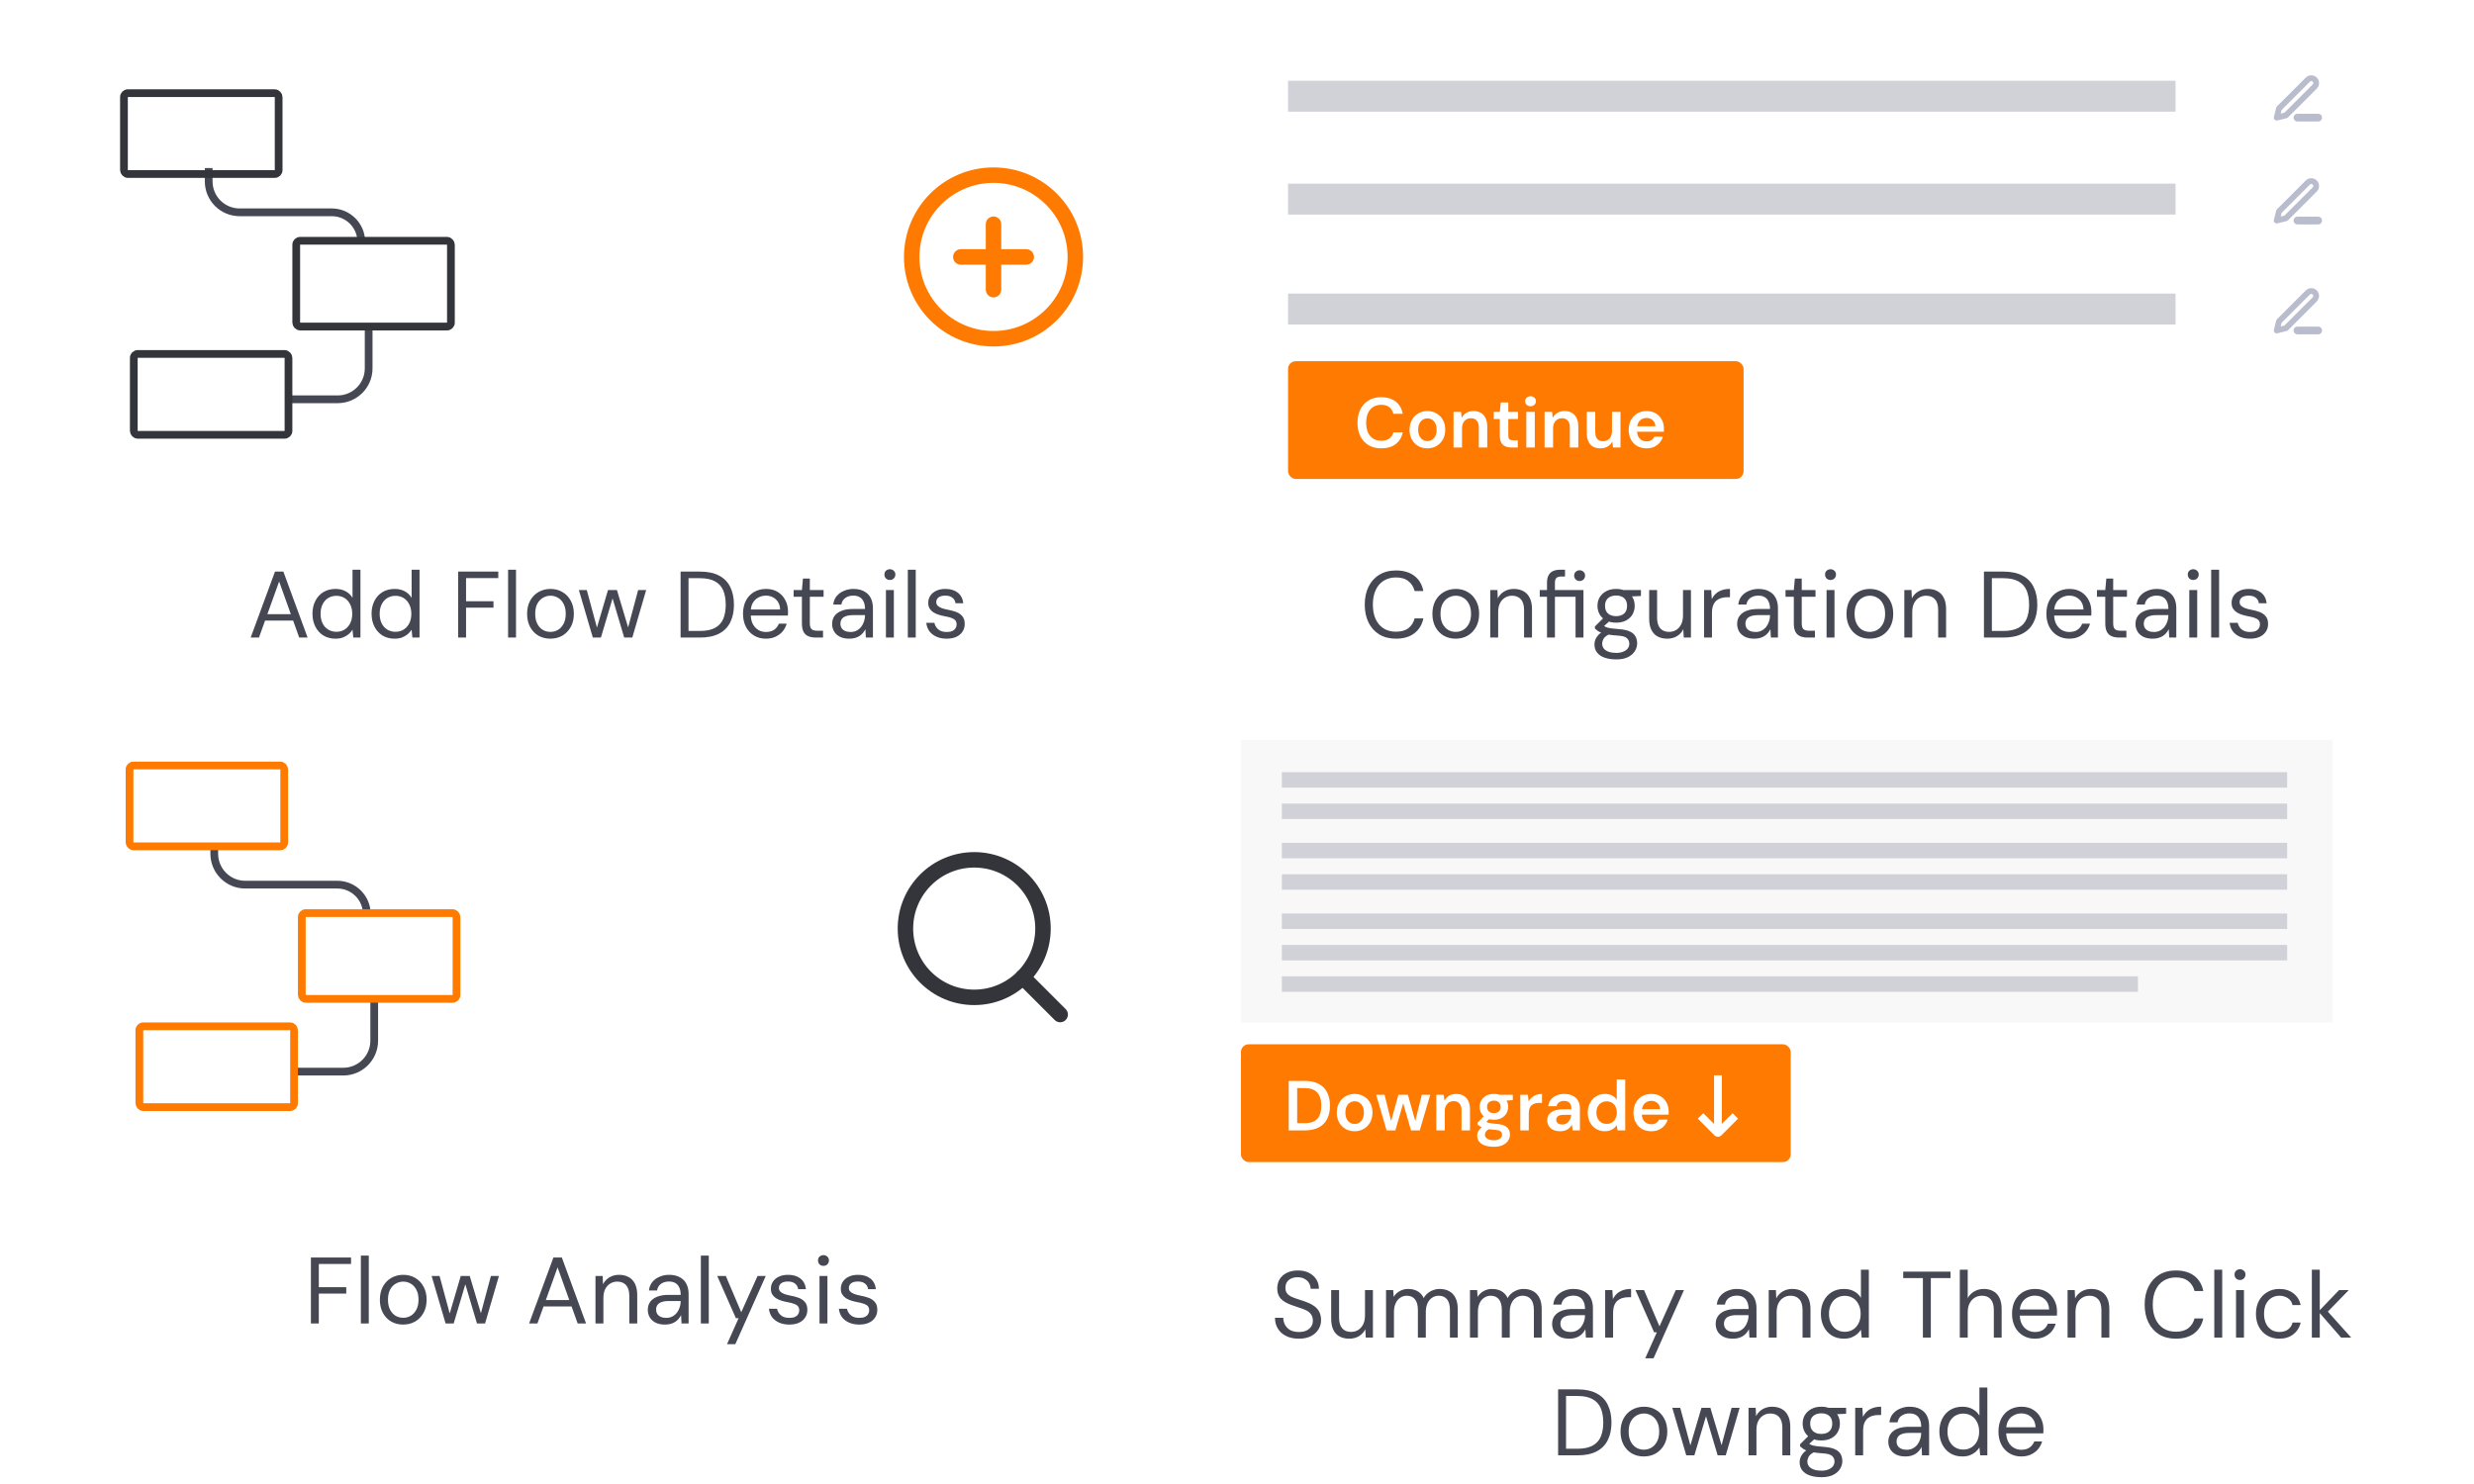 <svg width="315" height="189" viewBox="0 0 315 189" fill="none" xmlns="http://www.w3.org/2000/svg">
<g filter="url(#filter0_d_5232_37427)">
<rect x="4" y="2.223" width="147" height="62.797" rx="3.94" fill="white"/>
</g>
<path d="M46.938 41.768V46.915C46.938 49.09 45.174 50.854 42.998 50.854L36.623 50.854" stroke="#454753" stroke-width="0.985"/>
<path d="M26.571 21.401V23.102C26.571 25.278 28.335 27.041 30.511 27.041H42.238C44.314 27.041 45.998 28.725 45.998 30.802V30.802" stroke="#454753" stroke-width="0.985"/>
<rect x="15.783" y="11.867" width="19.695" height="10.295" rx="0.492" stroke="#34353B" stroke-width="0.985"/>
<rect x="37.718" y="30.666" width="19.695" height="10.922" rx="0.492" stroke="#34353B" stroke-width="0.985"/>
<rect x="17.036" y="45.08" width="19.695" height="10.295" rx="0.492" stroke="#34353B" stroke-width="0.985"/>
<path d="M126.499 43.14C132.252 43.14 136.916 38.476 136.916 32.723C136.916 26.97 132.252 22.307 126.499 22.307C120.746 22.307 116.083 26.97 116.083 32.723C116.083 38.476 120.746 43.14 126.499 43.14Z" stroke="#FF7A00" stroke-width="1.97" stroke-linecap="round" stroke-linejoin="round"/>
<path d="M126.499 28.556V36.889" stroke="#FF7A00" stroke-width="1.97" stroke-linecap="round" stroke-linejoin="round"/>
<path d="M122.333 32.723H130.666" stroke="#FF7A00" stroke-width="1.97" stroke-linecap="round" stroke-linejoin="round"/>
<path d="M31.917 81.197L35.013 72.797H36.081L39.165 81.197H38.097L35.541 74.057L32.973 81.197H31.917ZM33.333 79.037L33.621 78.221H37.425L37.713 79.037H33.333ZM42.713 81.341C42.129 81.341 41.613 81.205 41.165 80.933C40.725 80.653 40.385 80.273 40.145 79.793C39.905 79.313 39.785 78.769 39.785 78.161C39.785 77.553 39.905 77.013 40.145 76.541C40.385 76.061 40.725 75.685 41.165 75.413C41.613 75.141 42.133 75.005 42.725 75.005C43.213 75.005 43.641 75.105 44.009 75.305C44.385 75.505 44.677 75.785 44.885 76.145V72.557H45.893V81.197H44.981L44.885 80.201C44.757 80.401 44.593 80.589 44.393 80.765C44.193 80.933 43.953 81.073 43.673 81.185C43.401 81.289 43.081 81.341 42.713 81.341ZM42.821 80.465C43.221 80.465 43.573 80.369 43.877 80.177C44.181 79.985 44.417 79.721 44.585 79.385C44.761 79.041 44.849 78.637 44.849 78.173C44.849 77.717 44.761 77.317 44.585 76.973C44.417 76.629 44.181 76.361 43.877 76.169C43.573 75.977 43.221 75.881 42.821 75.881C42.437 75.881 42.089 75.977 41.777 76.169C41.473 76.361 41.237 76.629 41.069 76.973C40.901 77.317 40.817 77.717 40.817 78.173C40.817 78.637 40.901 79.041 41.069 79.385C41.237 79.721 41.473 79.985 41.777 80.177C42.089 80.369 42.437 80.465 42.821 80.465ZM50.237 81.341C49.653 81.341 49.137 81.205 48.689 80.933C48.249 80.653 47.909 80.273 47.669 79.793C47.429 79.313 47.309 78.769 47.309 78.161C47.309 77.553 47.429 77.013 47.669 76.541C47.909 76.061 48.249 75.685 48.689 75.413C49.137 75.141 49.657 75.005 50.249 75.005C50.737 75.005 51.165 75.105 51.533 75.305C51.909 75.505 52.201 75.785 52.409 76.145V72.557H53.417V81.197H52.505L52.409 80.201C52.281 80.401 52.117 80.589 51.917 80.765C51.717 80.933 51.477 81.073 51.197 81.185C50.925 81.289 50.605 81.341 50.237 81.341ZM50.345 80.465C50.745 80.465 51.097 80.369 51.401 80.177C51.705 79.985 51.941 79.721 52.109 79.385C52.285 79.041 52.373 78.637 52.373 78.173C52.373 77.717 52.285 77.317 52.109 76.973C51.941 76.629 51.705 76.361 51.401 76.169C51.097 75.977 50.745 75.881 50.345 75.881C49.961 75.881 49.613 75.977 49.301 76.169C48.997 76.361 48.761 76.629 48.593 76.973C48.425 77.317 48.341 77.717 48.341 78.173C48.341 78.637 48.425 79.041 48.593 79.385C48.761 79.721 48.997 79.985 49.301 80.177C49.613 80.369 49.961 80.465 50.345 80.465ZM58.332 81.197V72.797H63.444V73.625H59.34V76.577H62.832V77.393H59.34V81.197H58.332ZM64.694 81.197V72.557H65.701V81.197H64.694ZM70.065 81.341C69.505 81.341 69.001 81.213 68.553 80.957C68.105 80.693 67.753 80.325 67.497 79.853C67.241 79.373 67.113 78.817 67.113 78.185C67.113 77.537 67.241 76.977 67.497 76.505C67.761 76.025 68.117 75.657 68.565 75.401C69.021 75.137 69.529 75.005 70.089 75.005C70.665 75.005 71.173 75.137 71.613 75.401C72.061 75.657 72.413 76.025 72.669 76.505C72.933 76.977 73.065 77.533 73.065 78.173C73.065 78.813 72.933 79.373 72.669 79.853C72.405 80.325 72.049 80.693 71.601 80.957C71.153 81.213 70.641 81.341 70.065 81.341ZM70.077 80.477C70.421 80.477 70.741 80.393 71.037 80.225C71.333 80.049 71.573 79.789 71.757 79.445C71.941 79.101 72.033 78.677 72.033 78.173C72.033 77.661 71.941 77.237 71.757 76.901C71.581 76.557 71.345 76.301 71.049 76.133C70.761 75.957 70.441 75.869 70.089 75.869C69.753 75.869 69.433 75.957 69.129 76.133C68.833 76.301 68.593 76.557 68.409 76.901C68.233 77.237 68.145 77.661 68.145 78.173C68.145 78.677 68.233 79.101 68.409 79.445C68.593 79.789 68.829 80.049 69.117 80.225C69.413 80.393 69.733 80.477 70.077 80.477ZM75.48 81.197L73.704 75.149H74.712L76.092 80.249H75.912L77.412 75.149H78.552L80.076 80.237L79.884 80.249L81.252 75.149H82.272L80.508 81.197H79.476L77.892 75.869H78.096L76.512 81.197H75.48ZM86.656 81.197V72.797H89.128C90.112 72.797 90.924 72.969 91.564 73.313C92.204 73.649 92.676 74.133 92.98 74.765C93.292 75.389 93.448 76.141 93.448 77.021C93.448 77.885 93.292 78.629 92.98 79.253C92.676 79.877 92.204 80.357 91.564 80.693C90.924 81.029 90.112 81.197 89.128 81.197H86.656ZM87.664 80.357H89.104C89.92 80.357 90.568 80.225 91.048 79.961C91.536 79.689 91.884 79.305 92.092 78.809C92.3 78.305 92.404 77.709 92.404 77.021C92.404 76.317 92.3 75.713 92.092 75.209C91.884 74.705 91.536 74.317 91.048 74.045C90.568 73.773 89.92 73.637 89.104 73.637H87.664V80.357ZM97.51 81.341C96.95 81.341 96.45 81.209 96.01 80.945C95.57 80.681 95.226 80.313 94.978 79.841C94.73 79.361 94.606 78.805 94.606 78.173C94.606 77.533 94.726 76.977 94.966 76.505C95.214 76.033 95.558 75.665 95.998 75.401C96.446 75.137 96.958 75.005 97.534 75.005C98.126 75.005 98.63 75.137 99.046 75.401C99.462 75.665 99.778 76.013 99.994 76.445C100.218 76.869 100.33 77.337 100.33 77.849C100.33 77.929 100.33 78.013 100.33 78.101C100.33 78.189 100.326 78.289 100.318 78.401H95.362V77.621H99.334C99.31 77.069 99.126 76.637 98.782 76.325C98.446 76.013 98.022 75.857 97.51 75.857C97.174 75.857 96.858 75.937 96.562 76.097C96.266 76.249 96.03 76.477 95.854 76.781C95.678 77.077 95.59 77.449 95.59 77.897V78.233C95.59 78.729 95.678 79.145 95.854 79.481C96.038 79.817 96.274 80.069 96.562 80.237C96.858 80.405 97.174 80.489 97.51 80.489C97.934 80.489 98.282 80.397 98.554 80.213C98.834 80.021 99.038 79.761 99.166 79.433H100.162C100.058 79.801 99.886 80.129 99.646 80.417C99.406 80.697 99.106 80.921 98.746 81.089C98.394 81.257 97.982 81.341 97.51 81.341ZM103.855 81.197C103.495 81.197 103.183 81.141 102.919 81.029C102.655 80.917 102.451 80.729 102.307 80.465C102.171 80.193 102.103 79.829 102.103 79.373V76.001H101.047V75.149H102.103L102.235 73.685H103.111V75.149H104.863V76.001H103.111V79.373C103.111 79.749 103.187 80.005 103.339 80.141C103.491 80.269 103.759 80.333 104.143 80.333H104.791V81.197H103.855ZM108.146 81.341C107.658 81.341 107.25 81.257 106.922 81.089C106.594 80.913 106.35 80.685 106.19 80.405C106.03 80.117 105.95 79.805 105.95 79.469C105.95 79.061 106.054 78.717 106.262 78.437C106.478 78.149 106.778 77.933 107.162 77.789C107.554 77.637 108.014 77.561 108.542 77.561H110.138C110.138 77.185 110.078 76.873 109.958 76.625C109.846 76.369 109.678 76.177 109.454 76.049C109.238 75.921 108.966 75.857 108.638 75.857C108.254 75.857 107.922 75.953 107.642 76.145C107.362 76.337 107.19 76.621 107.126 76.997H106.094C106.142 76.565 106.286 76.205 106.526 75.917C106.774 75.621 107.086 75.397 107.462 75.245C107.838 75.085 108.23 75.005 108.638 75.005C109.198 75.005 109.662 75.109 110.03 75.317C110.406 75.517 110.686 75.801 110.87 76.169C111.054 76.529 111.146 76.957 111.146 77.453V81.197H110.246L110.186 80.129C110.106 80.297 110.002 80.457 109.874 80.609C109.754 80.753 109.61 80.881 109.442 80.993C109.282 81.097 109.094 81.181 108.878 81.245C108.662 81.309 108.418 81.341 108.146 81.341ZM108.302 80.489C108.582 80.489 108.834 80.433 109.058 80.321C109.29 80.201 109.486 80.041 109.646 79.841C109.806 79.633 109.926 79.405 110.006 79.157C110.094 78.909 110.138 78.649 110.138 78.377V78.341H108.626C108.234 78.341 107.918 78.389 107.678 78.485C107.438 78.573 107.266 78.701 107.162 78.869C107.058 79.029 107.006 79.213 107.006 79.421C107.006 79.637 107.054 79.825 107.15 79.985C107.254 80.145 107.402 80.269 107.594 80.357C107.794 80.445 108.03 80.489 108.302 80.489ZM112.801 81.197V75.149H113.809V81.197H112.801ZM113.305 73.865C113.105 73.865 112.937 73.801 112.801 73.673C112.673 73.537 112.609 73.369 112.609 73.169C112.609 72.969 112.673 72.809 112.801 72.689C112.937 72.561 113.105 72.497 113.305 72.497C113.497 72.497 113.661 72.561 113.797 72.689C113.933 72.809 114.001 72.969 114.001 73.169C114.001 73.369 113.933 73.537 113.797 73.673C113.661 73.801 113.497 73.865 113.305 73.865ZM115.588 81.197V72.557H116.596V81.197H115.588ZM120.54 81.341C120.044 81.341 119.608 81.257 119.232 81.089C118.856 80.921 118.556 80.689 118.332 80.393C118.116 80.089 117.984 79.733 117.936 79.325H118.968C119.008 79.533 119.092 79.725 119.22 79.901C119.348 80.077 119.52 80.221 119.736 80.333C119.96 80.437 120.232 80.489 120.552 80.489C120.832 80.489 121.064 80.449 121.248 80.369C121.432 80.281 121.568 80.165 121.656 80.021C121.752 79.877 121.8 79.721 121.8 79.553C121.8 79.305 121.74 79.117 121.62 78.989C121.508 78.861 121.34 78.761 121.116 78.689C120.892 78.609 120.62 78.541 120.3 78.485C120.036 78.437 119.776 78.373 119.52 78.293C119.264 78.213 119.036 78.109 118.836 77.981C118.636 77.845 118.476 77.681 118.356 77.489C118.244 77.297 118.188 77.061 118.188 76.781C118.188 76.437 118.276 76.133 118.452 75.869C118.636 75.597 118.892 75.385 119.22 75.233C119.548 75.081 119.932 75.005 120.372 75.005C121.02 75.005 121.544 75.161 121.944 75.473C122.344 75.785 122.58 76.237 122.652 76.829H121.656C121.616 76.525 121.484 76.289 121.26 76.121C121.044 75.945 120.744 75.857 120.36 75.857C119.984 75.857 119.696 75.933 119.496 76.085C119.304 76.237 119.208 76.437 119.208 76.685C119.208 76.845 119.26 76.989 119.364 77.117C119.476 77.237 119.64 77.341 119.856 77.429C120.072 77.517 120.332 77.589 120.636 77.645C121.036 77.717 121.4 77.813 121.728 77.933C122.056 78.053 122.32 78.233 122.52 78.473C122.728 78.705 122.832 79.037 122.832 79.469C122.832 79.845 122.736 80.173 122.544 80.453C122.36 80.733 122.096 80.953 121.752 81.113C121.408 81.265 121.004 81.341 120.54 81.341Z" fill="#454753"/>
<g filter="url(#filter1_d_5232_37427)">
<rect x="158.625" y="2.223" width="145.331" height="62.797" rx="3.94" fill="white"/>
</g>
<rect x="164" y="46" width="58" height="15" rx="0.985" fill="#FF7A01"/>
<path d="M175.865 57.101C175.241 57.101 174.701 56.966 174.245 56.696C173.795 56.42 173.447 56.039 173.201 55.553C172.961 55.061 172.841 54.494 172.841 53.852C172.841 53.204 172.961 52.637 173.201 52.151C173.447 51.659 173.795 51.275 174.245 50.999C174.701 50.723 175.241 50.585 175.865 50.585C176.615 50.585 177.227 50.771 177.701 51.143C178.175 51.509 178.475 52.028 178.601 52.7H177.413C177.329 52.346 177.158 52.067 176.9 51.863C176.642 51.659 176.294 51.557 175.856 51.557C175.46 51.557 175.118 51.65 174.83 51.836C174.548 52.016 174.329 52.28 174.173 52.628C174.023 52.97 173.948 53.378 173.948 53.852C173.948 54.326 174.023 54.734 174.173 55.076C174.329 55.412 174.548 55.673 174.83 55.859C175.118 56.039 175.46 56.129 175.856 56.129C176.294 56.129 176.642 56.036 176.9 55.85C177.158 55.658 177.329 55.394 177.413 55.058H178.601C178.481 55.694 178.181 56.195 177.701 56.561C177.227 56.921 176.615 57.101 175.865 57.101ZM181.737 57.101C181.305 57.101 180.915 57.002 180.567 56.804C180.225 56.6 179.955 56.321 179.757 55.967C179.565 55.607 179.469 55.196 179.469 54.734C179.469 54.26 179.568 53.846 179.766 53.492C179.964 53.132 180.234 52.853 180.576 52.655C180.924 52.451 181.314 52.349 181.746 52.349C182.178 52.349 182.565 52.451 182.907 52.655C183.255 52.853 183.525 53.129 183.717 53.483C183.915 53.837 184.014 54.251 184.014 54.725C184.014 55.199 183.915 55.613 183.717 55.967C183.519 56.321 183.246 56.6 182.898 56.804C182.556 57.002 182.169 57.101 181.737 57.101ZM181.737 56.174C181.953 56.174 182.148 56.12 182.322 56.012C182.502 55.904 182.646 55.742 182.754 55.526C182.862 55.31 182.916 55.043 182.916 54.725C182.916 54.407 182.862 54.143 182.754 53.933C182.652 53.717 182.511 53.555 182.331 53.447C182.157 53.339 181.962 53.285 181.746 53.285C181.536 53.285 181.341 53.339 181.161 53.447C180.981 53.555 180.837 53.717 180.729 53.933C180.621 54.143 180.567 54.407 180.567 54.725C180.567 55.043 180.621 55.31 180.729 55.526C180.837 55.742 180.978 55.904 181.152 56.012C181.332 56.12 181.527 56.174 181.737 56.174ZM185.071 56.993V52.457H186.025L186.106 53.213C186.244 52.949 186.442 52.739 186.7 52.583C186.958 52.427 187.264 52.349 187.618 52.349C187.984 52.349 188.296 52.427 188.554 52.583C188.812 52.733 189.01 52.955 189.148 53.249C189.292 53.543 189.364 53.909 189.364 54.347V56.993H188.284V54.446C188.284 54.068 188.2 53.777 188.032 53.573C187.864 53.369 187.615 53.267 187.285 53.267C187.069 53.267 186.874 53.318 186.7 53.42C186.532 53.522 186.397 53.672 186.295 53.87C186.199 54.062 186.151 54.296 186.151 54.572V56.993H185.071ZM192.474 56.993C192.168 56.993 191.901 56.945 191.673 56.849C191.451 56.753 191.277 56.594 191.151 56.372C191.025 56.15 190.962 55.85 190.962 55.472V53.366H190.188V52.457H190.962L191.088 51.26H192.042V52.457H193.275V53.366H192.042V55.472C192.042 55.7 192.09 55.859 192.186 55.949C192.288 56.033 192.456 56.075 192.69 56.075H193.248V56.993H192.474ZM194.336 56.993V52.457H195.416V56.993H194.336ZM194.876 51.737C194.678 51.737 194.513 51.677 194.381 51.557C194.255 51.431 194.192 51.278 194.192 51.098C194.192 50.912 194.255 50.762 194.381 50.648C194.513 50.528 194.678 50.468 194.876 50.468C195.074 50.468 195.236 50.528 195.362 50.648C195.494 50.762 195.56 50.912 195.56 51.098C195.56 51.278 195.494 51.431 195.362 51.557C195.236 51.677 195.074 51.737 194.876 51.737ZM196.664 56.993V52.457H197.618L197.699 53.213C197.837 52.949 198.035 52.739 198.293 52.583C198.551 52.427 198.857 52.349 199.211 52.349C199.577 52.349 199.889 52.427 200.147 52.583C200.405 52.733 200.603 52.955 200.741 53.249C200.885 53.543 200.957 53.909 200.957 54.347V56.993H199.877V54.446C199.877 54.068 199.793 53.777 199.625 53.573C199.457 53.369 199.208 53.267 198.878 53.267C198.662 53.267 198.467 53.318 198.293 53.42C198.125 53.522 197.99 53.672 197.888 53.87C197.792 54.062 197.744 54.296 197.744 54.572V56.993H196.664ZM203.779 57.101C203.413 57.101 203.098 57.029 202.834 56.885C202.576 56.735 202.378 56.513 202.24 56.219C202.102 55.919 202.033 55.55 202.033 55.112V52.457H203.113V55.004C203.113 55.394 203.194 55.691 203.356 55.895C203.524 56.093 203.776 56.192 204.112 56.192C204.328 56.192 204.52 56.141 204.688 56.039C204.862 55.937 204.997 55.79 205.093 55.598C205.195 55.4 205.246 55.16 205.246 54.878V52.457H206.326V56.993H205.372L205.291 56.237C205.153 56.501 204.952 56.711 204.688 56.867C204.43 57.023 204.127 57.101 203.779 57.101ZM209.651 57.101C209.201 57.101 208.805 57.005 208.463 56.813C208.121 56.615 207.854 56.339 207.662 55.985C207.47 55.631 207.374 55.223 207.374 54.761C207.374 54.281 207.467 53.861 207.653 53.501C207.845 53.141 208.112 52.859 208.454 52.655C208.802 52.451 209.204 52.349 209.66 52.349C210.104 52.349 210.491 52.448 210.821 52.646C211.151 52.844 211.406 53.111 211.586 53.447C211.766 53.777 211.856 54.149 211.856 54.563C211.856 54.623 211.856 54.689 211.856 54.761C211.856 54.833 211.85 54.908 211.838 54.986H208.148V54.293H210.767C210.755 53.963 210.644 53.705 210.434 53.519C210.224 53.327 209.963 53.231 209.651 53.231C209.429 53.231 209.225 53.282 209.039 53.384C208.853 53.486 208.706 53.639 208.598 53.843C208.49 54.041 208.436 54.293 208.436 54.599V54.86C208.436 55.142 208.487 55.385 208.589 55.589C208.697 55.793 208.841 55.949 209.021 56.057C209.207 56.159 209.414 56.21 209.642 56.21C209.894 56.21 210.101 56.156 210.263 56.048C210.431 55.94 210.554 55.796 210.632 55.616H211.73C211.646 55.898 211.508 56.153 211.316 56.381C211.124 56.603 210.887 56.78 210.605 56.912C210.323 57.038 210.005 57.101 209.651 57.101Z" fill="white"/>
<line x1="164" y1="12.253" x2="277" y2="12.253" stroke="#D1D2D7" stroke-width="3.94"/>
<g clip-path="url(#clip0_5232_37427)">
<path d="M292.521 14.983H295.16" stroke="#B9BCCC" stroke-width="0.985" stroke-linecap="round" stroke-linejoin="round"/>
<path d="M293.841 10.144C293.957 10.027 294.116 9.962 294.281 9.962C294.362 9.962 294.443 9.978 294.519 10.009C294.594 10.04 294.663 10.086 294.721 10.144C294.778 10.202 294.824 10.271 294.855 10.346C294.887 10.421 294.903 10.502 294.903 10.584C294.903 10.666 294.887 10.747 294.855 10.822C294.824 10.898 294.778 10.966 294.721 11.024L291.054 14.691L289.881 14.984L290.174 13.811L293.841 10.144Z" stroke="#B9BCCC" stroke-width="0.739" stroke-linecap="round" stroke-linejoin="round"/>
</g>
<path d="M177.737 81.341C176.921 81.341 176.213 81.161 175.613 80.801C175.021 80.433 174.565 79.925 174.245 79.277C173.925 78.621 173.765 77.861 173.765 76.997C173.765 76.133 173.925 75.377 174.245 74.729C174.565 74.073 175.021 73.565 175.613 73.205C176.213 72.837 176.921 72.653 177.737 72.653C178.697 72.653 179.477 72.881 180.077 73.337C180.677 73.793 181.061 74.437 181.229 75.269H180.113C179.985 74.749 179.725 74.333 179.333 74.021C178.941 73.701 178.409 73.541 177.737 73.541C177.145 73.541 176.625 73.681 176.177 73.961C175.737 74.233 175.397 74.629 175.157 75.149C174.917 75.661 174.797 76.277 174.797 76.997C174.797 77.717 174.917 78.337 175.157 78.857C175.397 79.369 175.737 79.765 176.177 80.045C176.625 80.317 177.145 80.453 177.737 80.453C178.409 80.453 178.941 80.301 179.333 79.997C179.725 79.685 179.985 79.273 180.113 78.761H181.229C181.061 79.569 180.677 80.201 180.077 80.657C179.477 81.113 178.697 81.341 177.737 81.341ZM185.331 81.341C184.771 81.341 184.267 81.213 183.819 80.957C183.371 80.693 183.019 80.325 182.763 79.853C182.507 79.373 182.379 78.817 182.379 78.185C182.379 77.537 182.507 76.977 182.763 76.505C183.027 76.025 183.383 75.657 183.831 75.401C184.287 75.137 184.795 75.005 185.355 75.005C185.931 75.005 186.439 75.137 186.879 75.401C187.327 75.657 187.679 76.025 187.935 76.505C188.199 76.977 188.331 77.533 188.331 78.173C188.331 78.813 188.199 79.373 187.935 79.853C187.671 80.325 187.315 80.693 186.867 80.957C186.419 81.213 185.907 81.341 185.331 81.341ZM185.343 80.477C185.687 80.477 186.007 80.393 186.303 80.225C186.599 80.049 186.839 79.789 187.023 79.445C187.207 79.101 187.299 78.677 187.299 78.173C187.299 77.661 187.207 77.237 187.023 76.901C186.847 76.557 186.611 76.301 186.315 76.133C186.027 75.957 185.707 75.869 185.355 75.869C185.019 75.869 184.699 75.957 184.395 76.133C184.099 76.301 183.859 76.557 183.675 76.901C183.499 77.237 183.411 77.661 183.411 78.173C183.411 78.677 183.499 79.101 183.675 79.445C183.859 79.789 184.095 80.049 184.383 80.225C184.679 80.393 184.999 80.477 185.343 80.477ZM189.744 81.197V75.149H190.656L190.704 76.205C190.896 75.829 191.168 75.537 191.52 75.329C191.88 75.113 192.288 75.005 192.744 75.005C193.216 75.005 193.624 75.101 193.968 75.293C194.312 75.477 194.58 75.761 194.772 76.145C194.964 76.521 195.06 77.001 195.06 77.585V81.197H194.052V77.693C194.052 77.085 193.916 76.629 193.644 76.325C193.38 76.021 193.004 75.869 192.516 75.869C192.18 75.869 191.88 75.953 191.616 76.121C191.352 76.281 191.14 76.517 190.98 76.829C190.828 77.133 190.752 77.513 190.752 77.969V81.197H189.744ZM196.971 81.197V76.001H196.047V75.149H196.971V74.213C196.971 73.829 197.035 73.517 197.163 73.277C197.291 73.029 197.479 72.849 197.727 72.737C197.983 72.617 198.295 72.557 198.663 72.557H199.263V73.421H198.819C198.523 73.421 198.307 73.481 198.171 73.601C198.043 73.721 197.979 73.933 197.979 74.237V75.149H201.615V81.197H200.607V76.001H197.979V81.197H196.971ZM201.123 73.997C200.931 73.997 200.767 73.933 200.631 73.805C200.495 73.669 200.427 73.501 200.427 73.301C200.427 73.101 200.495 72.941 200.631 72.821C200.767 72.693 200.931 72.629 201.123 72.629C201.323 72.629 201.487 72.693 201.615 72.821C201.751 72.941 201.819 73.101 201.819 73.301C201.819 73.501 201.751 73.669 201.615 73.805C201.487 73.933 201.323 73.997 201.123 73.997ZM205.785 83.981C205.241 83.981 204.757 83.909 204.333 83.765C203.917 83.629 203.593 83.417 203.361 83.129C203.129 82.841 203.013 82.485 203.013 82.061C203.013 81.877 203.049 81.681 203.121 81.473C203.201 81.265 203.333 81.061 203.517 80.861C203.709 80.661 203.977 80.481 204.321 80.321L205.017 80.729C204.593 80.905 204.317 81.105 204.189 81.329C204.061 81.561 203.997 81.773 203.997 81.965C203.997 82.229 204.073 82.449 204.225 82.625C204.377 82.801 204.589 82.933 204.861 83.021C205.133 83.109 205.441 83.153 205.785 83.153C206.129 83.153 206.425 83.101 206.673 82.997C206.921 82.901 207.113 82.765 207.249 82.589C207.385 82.421 207.453 82.217 207.453 81.977C207.453 81.697 207.349 81.461 207.141 81.269C206.933 81.085 206.537 80.977 205.953 80.945C205.481 80.913 205.085 80.869 204.765 80.813C204.445 80.757 204.181 80.693 203.973 80.621C203.765 80.541 203.589 80.453 203.445 80.357C203.309 80.261 203.185 80.161 203.073 80.057V79.781L204.237 78.629L205.113 78.941L203.913 80.021L204.069 79.601C204.157 79.665 204.241 79.725 204.321 79.781C204.401 79.837 204.509 79.885 204.645 79.925C204.781 79.965 204.969 80.001 205.209 80.033C205.457 80.065 205.781 80.097 206.181 80.129C206.733 80.169 207.173 80.265 207.501 80.417C207.837 80.569 208.077 80.773 208.221 81.029C208.373 81.285 208.449 81.589 208.449 81.941C208.449 82.285 208.353 82.609 208.161 82.913C207.977 83.225 207.689 83.481 207.297 83.681C206.905 83.881 206.401 83.981 205.785 83.981ZM205.773 79.301C205.269 79.301 204.837 79.205 204.477 79.013C204.125 78.821 203.857 78.565 203.673 78.245C203.489 77.917 203.397 77.553 203.397 77.153C203.397 76.753 203.489 76.393 203.673 76.073C203.865 75.753 204.137 75.497 204.489 75.305C204.841 75.105 205.269 75.005 205.773 75.005C206.277 75.005 206.705 75.105 207.057 75.305C207.409 75.497 207.677 75.753 207.861 76.073C208.045 76.393 208.137 76.753 208.137 77.153C208.137 77.553 208.045 77.917 207.861 78.245C207.677 78.565 207.409 78.821 207.057 79.013C206.705 79.205 206.277 79.301 205.773 79.301ZM205.773 78.473C206.205 78.473 206.545 78.361 206.793 78.137C207.041 77.913 207.165 77.585 207.165 77.153C207.165 76.729 207.041 76.405 206.793 76.181C206.545 75.957 206.205 75.845 205.773 75.845C205.349 75.845 205.005 75.957 204.741 76.181C204.485 76.405 204.357 76.729 204.357 77.153C204.357 77.585 204.485 77.913 204.741 78.137C204.997 78.361 205.341 78.473 205.773 78.473ZM206.757 76.001L206.457 75.149H208.929V75.905L206.757 76.001ZM212.284 81.341C211.82 81.341 211.412 81.249 211.06 81.065C210.716 80.881 210.448 80.597 210.256 80.213C210.072 79.829 209.98 79.349 209.98 78.773V75.149H210.988V78.665C210.988 79.265 211.12 79.717 211.384 80.021C211.648 80.325 212.02 80.477 212.5 80.477C212.836 80.477 213.14 80.397 213.412 80.237C213.684 80.069 213.896 79.833 214.048 79.529C214.208 79.217 214.288 78.833 214.288 78.377V75.149H215.296V81.197H214.384L214.324 80.141C214.14 80.517 213.868 80.813 213.508 81.029C213.148 81.237 212.74 81.341 212.284 81.341ZM216.967 81.197V75.149H217.879L217.951 76.301C218.087 76.029 218.259 75.797 218.467 75.605C218.683 75.413 218.939 75.265 219.235 75.161C219.539 75.057 219.883 75.005 220.267 75.005V76.061H219.895C219.639 76.061 219.395 76.097 219.163 76.169C218.931 76.233 218.723 76.341 218.539 76.493C218.363 76.645 218.223 76.853 218.119 77.117C218.023 77.373 217.975 77.693 217.975 78.077V81.197H216.967ZM223.376 81.341C222.888 81.341 222.48 81.257 222.152 81.089C221.824 80.913 221.58 80.685 221.42 80.405C221.26 80.117 221.18 79.805 221.18 79.469C221.18 79.061 221.284 78.717 221.492 78.437C221.708 78.149 222.008 77.933 222.392 77.789C222.784 77.637 223.244 77.561 223.772 77.561H225.368C225.368 77.185 225.308 76.873 225.188 76.625C225.076 76.369 224.908 76.177 224.684 76.049C224.468 75.921 224.196 75.857 223.868 75.857C223.484 75.857 223.152 75.953 222.872 76.145C222.592 76.337 222.42 76.621 222.356 76.997H221.324C221.372 76.565 221.516 76.205 221.756 75.917C222.004 75.621 222.316 75.397 222.692 75.245C223.068 75.085 223.46 75.005 223.868 75.005C224.428 75.005 224.892 75.109 225.26 75.317C225.636 75.517 225.916 75.801 226.1 76.169C226.284 76.529 226.376 76.957 226.376 77.453V81.197H225.476L225.416 80.129C225.336 80.297 225.232 80.457 225.104 80.609C224.984 80.753 224.84 80.881 224.672 80.993C224.512 81.097 224.324 81.181 224.108 81.245C223.892 81.309 223.648 81.341 223.376 81.341ZM223.532 80.489C223.812 80.489 224.064 80.433 224.288 80.321C224.52 80.201 224.716 80.041 224.876 79.841C225.036 79.633 225.156 79.405 225.236 79.157C225.324 78.909 225.368 78.649 225.368 78.377V78.341H223.856C223.464 78.341 223.148 78.389 222.908 78.485C222.668 78.573 222.496 78.701 222.392 78.869C222.288 79.029 222.236 79.213 222.236 79.421C222.236 79.637 222.284 79.825 222.38 79.985C222.484 80.145 222.632 80.269 222.824 80.357C223.024 80.445 223.26 80.489 223.532 80.489ZM230.148 81.197C229.788 81.197 229.476 81.141 229.212 81.029C228.948 80.917 228.744 80.729 228.6 80.465C228.464 80.193 228.396 79.829 228.396 79.373V76.001H227.34V75.149H228.396L228.528 73.685H229.404V75.149H231.156V76.001H229.404V79.373C229.404 79.749 229.48 80.005 229.632 80.141C229.784 80.269 230.052 80.333 230.436 80.333H231.084V81.197H230.148ZM232.567 81.197V75.149H233.575V81.197H232.567ZM233.071 73.865C232.871 73.865 232.703 73.801 232.567 73.673C232.439 73.537 232.375 73.369 232.375 73.169C232.375 72.969 232.439 72.809 232.567 72.689C232.703 72.561 232.871 72.497 233.071 72.497C233.263 72.497 233.427 72.561 233.563 72.689C233.699 72.809 233.767 72.969 233.767 73.169C233.767 73.369 233.699 73.537 233.563 73.673C233.427 73.801 233.263 73.865 233.071 73.865ZM238.054 81.341C237.494 81.341 236.99 81.213 236.542 80.957C236.094 80.693 235.742 80.325 235.486 79.853C235.23 79.373 235.102 78.817 235.102 78.185C235.102 77.537 235.23 76.977 235.486 76.505C235.75 76.025 236.106 75.657 236.554 75.401C237.01 75.137 237.518 75.005 238.078 75.005C238.654 75.005 239.162 75.137 239.602 75.401C240.05 75.657 240.402 76.025 240.658 76.505C240.922 76.977 241.054 77.533 241.054 78.173C241.054 78.813 240.922 79.373 240.658 79.853C240.394 80.325 240.038 80.693 239.59 80.957C239.142 81.213 238.63 81.341 238.054 81.341ZM238.066 80.477C238.41 80.477 238.73 80.393 239.026 80.225C239.322 80.049 239.562 79.789 239.746 79.445C239.93 79.101 240.022 78.677 240.022 78.173C240.022 77.661 239.93 77.237 239.746 76.901C239.57 76.557 239.334 76.301 239.038 76.133C238.75 75.957 238.43 75.869 238.078 75.869C237.742 75.869 237.422 75.957 237.118 76.133C236.822 76.301 236.582 76.557 236.398 76.901C236.222 77.237 236.134 77.661 236.134 78.173C236.134 78.677 236.222 79.101 236.398 79.445C236.582 79.789 236.818 80.049 237.106 80.225C237.402 80.393 237.722 80.477 238.066 80.477ZM242.467 81.197V75.149H243.379L243.427 76.205C243.619 75.829 243.891 75.537 244.243 75.329C244.603 75.113 245.011 75.005 245.467 75.005C245.939 75.005 246.347 75.101 246.691 75.293C247.035 75.477 247.303 75.761 247.495 76.145C247.687 76.521 247.783 77.001 247.783 77.585V81.197H246.775V77.693C246.775 77.085 246.639 76.629 246.367 76.325C246.103 76.021 245.727 75.869 245.239 75.869C244.903 75.869 244.603 75.953 244.339 76.121C244.075 76.281 243.863 76.517 243.703 76.829C243.551 77.133 243.475 77.513 243.475 77.969V81.197H242.467ZM252.605 81.197V72.797H255.077C256.061 72.797 256.873 72.969 257.513 73.313C258.153 73.649 258.625 74.133 258.929 74.765C259.241 75.389 259.397 76.141 259.397 77.021C259.397 77.885 259.241 78.629 258.929 79.253C258.625 79.877 258.153 80.357 257.513 80.693C256.873 81.029 256.061 81.197 255.077 81.197H252.605ZM253.613 80.357H255.053C255.869 80.357 256.517 80.225 256.997 79.961C257.485 79.689 257.833 79.305 258.041 78.809C258.249 78.305 258.353 77.709 258.353 77.021C258.353 76.317 258.249 75.713 258.041 75.209C257.833 74.705 257.485 74.317 256.997 74.045C256.517 73.773 255.869 73.637 255.053 73.637H253.613V80.357ZM263.459 81.341C262.899 81.341 262.399 81.209 261.959 80.945C261.519 80.681 261.175 80.313 260.927 79.841C260.679 79.361 260.555 78.805 260.555 78.173C260.555 77.533 260.675 76.977 260.915 76.505C261.163 76.033 261.507 75.665 261.947 75.401C262.395 75.137 262.907 75.005 263.483 75.005C264.075 75.005 264.579 75.137 264.995 75.401C265.411 75.665 265.727 76.013 265.943 76.445C266.167 76.869 266.279 77.337 266.279 77.849C266.279 77.929 266.279 78.013 266.279 78.101C266.279 78.189 266.275 78.289 266.267 78.401H261.311V77.621H265.283C265.259 77.069 265.075 76.637 264.731 76.325C264.395 76.013 263.971 75.857 263.459 75.857C263.123 75.857 262.807 75.937 262.511 76.097C262.215 76.249 261.979 76.477 261.803 76.781C261.627 77.077 261.539 77.449 261.539 77.897V78.233C261.539 78.729 261.627 79.145 261.803 79.481C261.987 79.817 262.223 80.069 262.511 80.237C262.807 80.405 263.123 80.489 263.459 80.489C263.883 80.489 264.231 80.397 264.503 80.213C264.783 80.021 264.987 79.761 265.115 79.433H266.111C266.007 79.801 265.835 80.129 265.595 80.417C265.355 80.697 265.055 80.921 264.695 81.089C264.343 81.257 263.931 81.341 263.459 81.341ZM269.804 81.197C269.444 81.197 269.132 81.141 268.868 81.029C268.604 80.917 268.4 80.729 268.256 80.465C268.12 80.193 268.052 79.829 268.052 79.373V76.001H266.996V75.149H268.052L268.184 73.685H269.06V75.149H270.812V76.001H269.06V79.373C269.06 79.749 269.136 80.005 269.288 80.141C269.44 80.269 269.708 80.333 270.092 80.333H270.74V81.197H269.804ZM274.095 81.341C273.607 81.341 273.199 81.257 272.871 81.089C272.543 80.913 272.299 80.685 272.139 80.405C271.979 80.117 271.899 79.805 271.899 79.469C271.899 79.061 272.003 78.717 272.211 78.437C272.427 78.149 272.727 77.933 273.111 77.789C273.503 77.637 273.963 77.561 274.491 77.561H276.087C276.087 77.185 276.027 76.873 275.907 76.625C275.795 76.369 275.627 76.177 275.403 76.049C275.187 75.921 274.915 75.857 274.587 75.857C274.203 75.857 273.871 75.953 273.591 76.145C273.311 76.337 273.139 76.621 273.075 76.997H272.043C272.091 76.565 272.235 76.205 272.475 75.917C272.723 75.621 273.035 75.397 273.411 75.245C273.787 75.085 274.179 75.005 274.587 75.005C275.147 75.005 275.611 75.109 275.979 75.317C276.355 75.517 276.635 75.801 276.819 76.169C277.003 76.529 277.095 76.957 277.095 77.453V81.197H276.195L276.135 80.129C276.055 80.297 275.951 80.457 275.823 80.609C275.703 80.753 275.559 80.881 275.391 80.993C275.231 81.097 275.043 81.181 274.827 81.245C274.611 81.309 274.367 81.341 274.095 81.341ZM274.251 80.489C274.531 80.489 274.783 80.433 275.007 80.321C275.239 80.201 275.435 80.041 275.595 79.841C275.755 79.633 275.875 79.405 275.955 79.157C276.043 78.909 276.087 78.649 276.087 78.377V78.341H274.575C274.183 78.341 273.867 78.389 273.627 78.485C273.387 78.573 273.215 78.701 273.111 78.869C273.007 79.029 272.955 79.213 272.955 79.421C272.955 79.637 273.003 79.825 273.099 79.985C273.203 80.145 273.351 80.269 273.543 80.357C273.743 80.445 273.979 80.489 274.251 80.489ZM278.75 81.197V75.149H279.758V81.197H278.75ZM279.254 73.865C279.054 73.865 278.886 73.801 278.75 73.673C278.622 73.537 278.558 73.369 278.558 73.169C278.558 72.969 278.622 72.809 278.75 72.689C278.886 72.561 279.054 72.497 279.254 72.497C279.446 72.497 279.61 72.561 279.746 72.689C279.882 72.809 279.95 72.969 279.95 73.169C279.95 73.369 279.882 73.537 279.746 73.673C279.61 73.801 279.446 73.865 279.254 73.865ZM281.537 81.197V72.557H282.545V81.197H281.537ZM286.489 81.341C285.993 81.341 285.557 81.257 285.181 81.089C284.805 80.921 284.505 80.689 284.281 80.393C284.065 80.089 283.933 79.733 283.885 79.325H284.917C284.957 79.533 285.041 79.725 285.169 79.901C285.297 80.077 285.469 80.221 285.685 80.333C285.909 80.437 286.181 80.489 286.501 80.489C286.781 80.489 287.013 80.449 287.197 80.369C287.381 80.281 287.517 80.165 287.605 80.021C287.701 79.877 287.749 79.721 287.749 79.553C287.749 79.305 287.689 79.117 287.569 78.989C287.457 78.861 287.289 78.761 287.065 78.689C286.841 78.609 286.569 78.541 286.249 78.485C285.985 78.437 285.725 78.373 285.469 78.293C285.213 78.213 284.985 78.109 284.785 77.981C284.585 77.845 284.425 77.681 284.305 77.489C284.193 77.297 284.137 77.061 284.137 76.781C284.137 76.437 284.225 76.133 284.401 75.869C284.585 75.597 284.841 75.385 285.169 75.233C285.497 75.081 285.881 75.005 286.321 75.005C286.969 75.005 287.493 75.161 287.893 75.473C288.293 75.785 288.529 76.237 288.601 76.829H287.605C287.565 76.525 287.433 76.289 287.209 76.121C286.993 75.945 286.693 75.857 286.309 75.857C285.933 75.857 285.645 75.933 285.445 76.085C285.253 76.237 285.157 76.437 285.157 76.685C285.157 76.845 285.209 76.989 285.313 77.117C285.425 77.237 285.589 77.341 285.805 77.429C286.021 77.517 286.281 77.589 286.585 77.645C286.985 77.717 287.349 77.813 287.677 77.933C288.005 78.053 288.269 78.233 288.469 78.473C288.677 78.705 288.781 79.037 288.781 79.469C288.781 79.845 288.685 80.173 288.493 80.453C288.309 80.733 288.045 80.953 287.701 81.113C287.357 81.265 286.953 81.341 286.489 81.341Z" fill="#454753"/>
<line x1="164" y1="25.358" x2="277" y2="25.358" stroke="#D1D2D7" stroke-width="3.94"/>
<g clip-path="url(#clip1_5232_37427)">
<path d="M292.52 28.089H295.16" stroke="#B9BCCC" stroke-width="0.985" stroke-linecap="round" stroke-linejoin="round"/>
<path d="M293.84 23.25C293.957 23.133 294.115 23.067 294.28 23.067C294.362 23.067 294.443 23.084 294.518 23.115C294.594 23.146 294.662 23.192 294.72 23.25C294.778 23.307 294.824 23.376 294.855 23.451C294.886 23.527 294.902 23.608 294.902 23.69C294.902 23.771 294.886 23.852 294.855 23.928C294.824 24.003 294.778 24.072 294.72 24.13L291.054 27.796L289.88 28.089L290.174 26.916L293.84 23.25Z" stroke="#B9BCCC" stroke-width="0.739" stroke-linecap="round" stroke-linejoin="round"/>
</g>
<line x1="164" y1="39.358" x2="277" y2="39.358" stroke="#D1D2D7" stroke-width="3.94"/>
<g clip-path="url(#clip2_5232_37427)">
<path d="M292.52 42.089H295.16" stroke="#B9BCCC" stroke-width="0.985" stroke-linecap="round" stroke-linejoin="round"/>
<path d="M293.84 37.25C293.957 37.133 294.115 37.067 294.28 37.067C294.362 37.067 294.443 37.084 294.518 37.115C294.594 37.146 294.662 37.192 294.72 37.25C294.778 37.307 294.824 37.376 294.855 37.452C294.886 37.527 294.902 37.608 294.902 37.69C294.902 37.771 294.886 37.852 294.855 37.928C294.824 38.003 294.778 38.072 294.72 38.13L291.054 41.796L289.88 42.089L290.174 40.916L293.84 37.25Z" stroke="#B9BCCC" stroke-width="0.739" stroke-linecap="round" stroke-linejoin="round"/>
</g>
<g filter="url(#filter2_d_5232_37427)">
<rect x="4" y="89.374" width="143" height="63" rx="3.94" fill="white"/>
</g>
<path d="M124.041 127.021C128.877 127.021 132.798 123.1 132.798 118.264C132.798 113.427 128.877 109.507 124.041 109.507C119.205 109.507 115.284 113.427 115.284 118.264C115.284 123.1 119.205 127.021 124.041 127.021Z" stroke="#34353B" stroke-width="1.97" stroke-linecap="round" stroke-linejoin="round"/>
<path d="M134.986 129.21L130.225 124.448" stroke="#34353B" stroke-width="1.97" stroke-linecap="round" stroke-linejoin="round"/>
<path d="M47.647 127.394V132.541C47.647 134.716 45.883 136.48 43.707 136.48L37.332 136.48" stroke="#454753" stroke-width="0.985"/>
<path d="M27.28 107.626V108.727C27.28 110.903 29.044 112.667 31.22 112.667H42.947C45.023 112.667 46.707 114.35 46.707 116.427V116.427" stroke="#454753" stroke-width="0.985"/>
<rect x="16.492" y="97.493" width="19.695" height="10.295" rx="0.492" stroke="#FF7A01" stroke-width="0.985"/>
<rect x="38.427" y="116.292" width="19.695" height="10.922" rx="0.492" stroke="#FF7A01" stroke-width="0.985"/>
<rect x="17.745" y="130.706" width="19.695" height="10.295" rx="0.492" stroke="#FF7A01" stroke-width="0.985"/>
<path d="M39.586 168.551V160.151H44.697V160.979H40.593V163.931H44.086V164.747H40.593V168.551H39.586ZM45.947 168.551V159.911H46.955V168.551H45.947ZM51.319 168.695C50.759 168.695 50.255 168.567 49.807 168.311C49.359 168.047 49.007 167.679 48.751 167.207C48.495 166.727 48.367 166.171 48.367 165.539C48.367 164.891 48.495 164.331 48.751 163.859C49.015 163.379 49.371 163.011 49.819 162.755C50.275 162.491 50.783 162.359 51.343 162.359C51.919 162.359 52.427 162.491 52.867 162.755C53.315 163.011 53.667 163.379 53.923 163.859C54.187 164.331 54.319 164.887 54.319 165.527C54.319 166.167 54.187 166.727 53.923 167.207C53.659 167.679 53.303 168.047 52.855 168.311C52.407 168.567 51.895 168.695 51.319 168.695ZM51.331 167.831C51.675 167.831 51.995 167.747 52.291 167.579C52.587 167.403 52.827 167.143 53.011 166.799C53.195 166.455 53.287 166.031 53.287 165.527C53.287 165.015 53.195 164.591 53.011 164.255C52.835 163.911 52.599 163.655 52.303 163.487C52.015 163.311 51.695 163.223 51.343 163.223C51.007 163.223 50.687 163.311 50.383 163.487C50.087 163.655 49.847 163.911 49.663 164.255C49.487 164.591 49.399 165.015 49.399 165.527C49.399 166.031 49.487 166.455 49.663 166.799C49.847 167.143 50.083 167.403 50.371 167.579C50.667 167.747 50.987 167.831 51.331 167.831ZM56.734 168.551L54.958 162.503H55.966L57.346 167.603H57.166L58.666 162.503H59.806L61.33 167.591L61.138 167.603L62.506 162.503H63.526L61.762 168.551H60.73L59.146 163.223H59.35L57.766 168.551H56.734ZM67.37 168.551L70.466 160.151H71.534L74.618 168.551H73.55L70.994 161.411L68.426 168.551H67.37ZM68.786 166.391L69.074 165.575H72.878L73.166 166.391H68.786ZM75.819 168.551V162.503H76.731L76.778 163.559C76.971 163.183 77.243 162.891 77.594 162.683C77.954 162.467 78.362 162.359 78.819 162.359C79.29 162.359 79.698 162.455 80.043 162.647C80.386 162.831 80.654 163.115 80.847 163.499C81.038 163.875 81.135 164.355 81.135 164.939V168.551H80.126V165.047C80.126 164.439 79.99 163.983 79.719 163.679C79.454 163.375 79.079 163.223 78.591 163.223C78.254 163.223 77.954 163.307 77.691 163.475C77.427 163.635 77.215 163.871 77.055 164.183C76.903 164.487 76.826 164.867 76.826 165.323V168.551H75.819ZM84.677 168.695C84.189 168.695 83.781 168.611 83.453 168.443C83.125 168.267 82.881 168.039 82.721 167.759C82.561 167.471 82.481 167.159 82.481 166.823C82.481 166.415 82.585 166.071 82.793 165.791C83.009 165.503 83.309 165.287 83.693 165.143C84.085 164.991 84.545 164.915 85.073 164.915H86.669C86.669 164.539 86.609 164.227 86.489 163.979C86.377 163.723 86.209 163.531 85.985 163.403C85.769 163.275 85.497 163.211 85.169 163.211C84.785 163.211 84.453 163.307 84.173 163.499C83.893 163.691 83.721 163.975 83.657 164.351H82.625C82.673 163.919 82.817 163.559 83.057 163.271C83.305 162.975 83.617 162.751 83.993 162.599C84.369 162.439 84.761 162.359 85.169 162.359C85.729 162.359 86.193 162.463 86.561 162.671C86.937 162.871 87.217 163.155 87.401 163.523C87.585 163.883 87.677 164.311 87.677 164.807V168.551H86.777L86.717 167.483C86.637 167.651 86.533 167.811 86.405 167.963C86.285 168.107 86.141 168.235 85.973 168.347C85.813 168.451 85.625 168.535 85.409 168.599C85.193 168.663 84.949 168.695 84.677 168.695ZM84.833 167.843C85.113 167.843 85.365 167.787 85.589 167.675C85.821 167.555 86.017 167.395 86.177 167.195C86.337 166.987 86.457 166.759 86.537 166.511C86.625 166.263 86.669 166.003 86.669 165.731V165.695H85.157C84.765 165.695 84.449 165.743 84.209 165.839C83.969 165.927 83.797 166.055 83.693 166.223C83.589 166.383 83.537 166.567 83.537 166.775C83.537 166.991 83.585 167.179 83.681 167.339C83.785 167.499 83.933 167.623 84.125 167.711C84.325 167.799 84.561 167.843 84.833 167.843ZM89.237 168.551V159.911H90.245V168.551H89.237ZM92.568 171.191L94.044 167.879H93.696L91.32 162.503H92.412L94.38 167.123L96.456 162.503H97.5L93.624 171.191H92.568ZM100.505 168.695C100.009 168.695 99.573 168.611 99.197 168.443C98.821 168.275 98.521 168.043 98.297 167.747C98.081 167.443 97.949 167.087 97.901 166.679H98.933C98.973 166.887 99.057 167.079 99.185 167.255C99.313 167.431 99.485 167.575 99.701 167.687C99.925 167.791 100.197 167.843 100.517 167.843C100.797 167.843 101.029 167.803 101.213 167.723C101.397 167.635 101.533 167.519 101.621 167.375C101.717 167.231 101.765 167.075 101.765 166.907C101.765 166.659 101.705 166.471 101.585 166.343C101.473 166.215 101.305 166.115 101.081 166.043C100.857 165.963 100.585 165.895 100.265 165.839C100.001 165.791 99.741 165.727 99.485 165.647C99.229 165.567 99.001 165.463 98.801 165.335C98.601 165.199 98.441 165.035 98.321 164.843C98.209 164.651 98.153 164.415 98.153 164.135C98.153 163.791 98.241 163.487 98.417 163.223C98.601 162.951 98.857 162.739 99.185 162.587C99.513 162.435 99.897 162.359 100.337 162.359C100.985 162.359 101.509 162.515 101.909 162.827C102.309 163.139 102.545 163.591 102.617 164.183H101.621C101.581 163.879 101.449 163.643 101.225 163.475C101.009 163.299 100.709 163.211 100.325 163.211C99.949 163.211 99.661 163.287 99.461 163.439C99.269 163.591 99.173 163.791 99.173 164.039C99.173 164.199 99.225 164.343 99.329 164.471C99.441 164.591 99.605 164.695 99.821 164.783C100.037 164.871 100.297 164.943 100.601 164.999C101.001 165.071 101.365 165.167 101.693 165.287C102.021 165.407 102.285 165.587 102.485 165.827C102.693 166.059 102.797 166.391 102.797 166.823C102.797 167.199 102.701 167.527 102.509 167.807C102.325 168.087 102.061 168.307 101.717 168.467C101.373 168.619 100.969 168.695 100.505 168.695ZM104.344 168.551V162.503H105.352V168.551H104.344ZM104.848 161.219C104.648 161.219 104.48 161.155 104.344 161.027C104.216 160.891 104.152 160.723 104.152 160.523C104.152 160.323 104.216 160.163 104.344 160.043C104.48 159.915 104.648 159.851 104.848 159.851C105.04 159.851 105.204 159.915 105.34 160.043C105.476 160.163 105.544 160.323 105.544 160.523C105.544 160.723 105.476 160.891 105.34 161.027C105.204 161.155 105.04 161.219 104.848 161.219ZM109.411 168.695C108.915 168.695 108.479 168.611 108.103 168.443C107.727 168.275 107.427 168.043 107.203 167.747C106.987 167.443 106.855 167.087 106.807 166.679H107.839C107.879 166.887 107.963 167.079 108.091 167.255C108.219 167.431 108.391 167.575 108.607 167.687C108.831 167.791 109.103 167.843 109.423 167.843C109.703 167.843 109.935 167.803 110.119 167.723C110.303 167.635 110.439 167.519 110.527 167.375C110.623 167.231 110.671 167.075 110.671 166.907C110.671 166.659 110.611 166.471 110.491 166.343C110.379 166.215 110.211 166.115 109.987 166.043C109.763 165.963 109.491 165.895 109.171 165.839C108.907 165.791 108.647 165.727 108.391 165.647C108.135 165.567 107.907 165.463 107.707 165.335C107.507 165.199 107.347 165.035 107.227 164.843C107.115 164.651 107.059 164.415 107.059 164.135C107.059 163.791 107.147 163.487 107.323 163.223C107.507 162.951 107.763 162.739 108.091 162.587C108.419 162.435 108.803 162.359 109.243 162.359C109.891 162.359 110.415 162.515 110.815 162.827C111.215 163.139 111.451 163.591 111.523 164.183H110.527C110.487 163.879 110.355 163.643 110.131 163.475C109.915 163.299 109.615 163.211 109.231 163.211C108.855 163.211 108.567 163.287 108.367 163.439C108.175 163.591 108.079 163.791 108.079 164.039C108.079 164.199 108.131 164.343 108.235 164.471C108.347 164.591 108.511 164.695 108.727 164.783C108.943 164.871 109.203 164.943 109.507 164.999C109.907 165.071 110.271 165.167 110.599 165.287C110.927 165.407 111.191 165.587 111.391 165.827C111.599 166.059 111.703 166.391 111.703 166.823C111.703 167.199 111.607 167.527 111.415 167.807C111.231 168.087 110.967 168.307 110.623 168.467C110.279 168.619 109.875 168.695 109.411 168.695Z" fill="#454753"/>
<g filter="url(#filter3_d_5232_37427)">
<rect x="154.177" y="89.374" width="149.817" height="62.797" rx="3.94" fill="white"/>
</g>
<rect x="158" y="94.223" width="139" height="36" fill="#F8F8F8"/>
<rect x="158" y="133" width="70" height="15" rx="0.985" fill="#FF7A01"/>
<path d="M164.083 143.965V137.665H166.117C166.849 137.665 167.452 137.794 167.926 138.052C168.406 138.31 168.76 138.676 168.988 139.15C169.222 139.618 169.339 140.176 169.339 140.824C169.339 141.46 169.222 142.015 168.988 142.489C168.76 142.957 168.406 143.32 167.926 143.578C167.452 143.836 166.849 143.965 166.117 143.965H164.083ZM165.163 143.047H166.063C166.609 143.047 167.038 142.96 167.35 142.786C167.668 142.606 167.893 142.351 168.025 142.021C168.163 141.685 168.232 141.286 168.232 140.824C168.232 140.356 168.163 139.957 168.025 139.627C167.893 139.291 167.668 139.033 167.35 138.853C167.038 138.667 166.609 138.574 166.063 138.574H165.163V143.047ZM172.473 144.073C172.041 144.073 171.651 143.974 171.303 143.776C170.961 143.572 170.691 143.293 170.493 142.939C170.301 142.579 170.205 142.168 170.205 141.706C170.205 141.232 170.304 140.818 170.502 140.464C170.7 140.104 170.97 139.825 171.312 139.627C171.66 139.423 172.05 139.321 172.482 139.321C172.914 139.321 173.301 139.423 173.643 139.627C173.991 139.825 174.261 140.101 174.453 140.455C174.651 140.809 174.75 141.223 174.75 141.697C174.75 142.171 174.651 142.585 174.453 142.939C174.255 143.293 173.982 143.572 173.634 143.776C173.292 143.974 172.905 144.073 172.473 144.073ZM172.473 143.146C172.689 143.146 172.884 143.092 173.058 142.984C173.238 142.876 173.382 142.714 173.49 142.498C173.598 142.282 173.652 142.015 173.652 141.697C173.652 141.379 173.598 141.115 173.49 140.905C173.388 140.689 173.247 140.527 173.067 140.419C172.893 140.311 172.698 140.257 172.482 140.257C172.272 140.257 172.077 140.311 171.897 140.419C171.717 140.527 171.573 140.689 171.465 140.905C171.357 141.115 171.303 141.379 171.303 141.697C171.303 142.015 171.357 142.282 171.465 142.498C171.573 142.714 171.714 142.876 171.888 142.984C172.068 143.092 172.263 143.146 172.473 143.146ZM176.549 143.965L175.217 139.429H176.288L177.215 143.155L177.017 143.146L178.052 139.429H179.258L180.302 143.146H180.104L181.031 139.429H182.102L180.77 143.965H179.654L178.547 140.122H178.772L177.665 143.965H176.549ZM182.874 143.965V139.429H183.828L183.909 140.185C184.047 139.921 184.245 139.711 184.503 139.555C184.761 139.399 185.067 139.321 185.421 139.321C185.787 139.321 186.099 139.399 186.357 139.555C186.615 139.705 186.813 139.927 186.951 140.221C187.095 140.515 187.167 140.881 187.167 141.319V143.965H186.087V141.418C186.087 141.04 186.003 140.749 185.835 140.545C185.667 140.341 185.418 140.239 185.088 140.239C184.872 140.239 184.677 140.29 184.503 140.392C184.335 140.494 184.2 140.644 184.098 140.842C184.002 141.034 183.954 141.268 183.954 141.544V143.965H182.874ZM190.213 146.053C189.787 146.053 189.412 145.999 189.088 145.891C188.77 145.789 188.521 145.63 188.341 145.414C188.167 145.204 188.08 144.94 188.08 144.622C188.08 144.436 188.125 144.253 188.215 144.073C188.311 143.899 188.452 143.737 188.638 143.587C188.83 143.431 189.073 143.296 189.367 143.182L189.844 143.704C189.556 143.806 189.355 143.929 189.241 144.073C189.127 144.217 189.07 144.364 189.07 144.514C189.07 144.67 189.118 144.799 189.214 144.901C189.316 145.009 189.451 145.09 189.619 145.144C189.793 145.198 189.988 145.225 190.204 145.225C190.414 145.225 190.597 145.195 190.753 145.135C190.909 145.081 191.029 145.003 191.113 144.901C191.203 144.799 191.248 144.676 191.248 144.532C191.248 144.352 191.185 144.205 191.059 144.091C190.933 143.983 190.684 143.917 190.312 143.893C189.994 143.869 189.715 143.836 189.475 143.794C189.235 143.746 189.028 143.692 188.854 143.632C188.686 143.572 188.542 143.506 188.422 143.434C188.302 143.356 188.203 143.278 188.125 143.2V142.993L189.07 142.003L189.871 142.264L188.809 143.299L189.088 142.777C189.148 142.819 189.208 142.858 189.268 142.894C189.334 142.93 189.415 142.963 189.511 142.993C189.613 143.017 189.745 143.041 189.907 143.065C190.069 143.089 190.279 143.113 190.537 143.137C190.939 143.167 191.266 143.239 191.518 143.353C191.77 143.467 191.956 143.62 192.076 143.812C192.196 144.004 192.256 144.235 192.256 144.505C192.256 144.769 192.181 145.018 192.031 145.252C191.887 145.486 191.665 145.678 191.365 145.828C191.065 145.978 190.681 146.053 190.213 146.053ZM190.213 142.606C189.835 142.606 189.508 142.534 189.232 142.39C188.962 142.24 188.755 142.042 188.611 141.796C188.467 141.544 188.395 141.268 188.395 140.968C188.395 140.662 188.467 140.386 188.611 140.14C188.755 139.894 188.962 139.696 189.232 139.546C189.508 139.396 189.835 139.321 190.213 139.321C190.591 139.321 190.915 139.396 191.185 139.546C191.455 139.696 191.662 139.894 191.806 140.14C191.95 140.386 192.022 140.662 192.022 140.968C192.022 141.268 191.95 141.544 191.806 141.796C191.662 142.042 191.455 142.24 191.185 142.39C190.915 142.534 190.591 142.606 190.213 142.606ZM190.213 141.769C190.471 141.769 190.678 141.7 190.834 141.562C190.99 141.424 191.068 141.226 191.068 140.968C191.068 140.71 190.99 140.515 190.834 140.383C190.678 140.245 190.471 140.176 190.213 140.176C189.955 140.176 189.745 140.245 189.583 140.383C189.421 140.515 189.34 140.71 189.34 140.968C189.34 141.226 189.421 141.424 189.583 141.562C189.745 141.7 189.955 141.769 190.213 141.769ZM190.96 140.221L190.753 139.429H192.616V140.113L190.96 140.221ZM193.57 143.965V139.429H194.533L194.632 140.275C194.74 140.077 194.875 139.909 195.037 139.771C195.199 139.627 195.388 139.516 195.604 139.438C195.826 139.36 196.069 139.321 196.333 139.321V140.464H195.955C195.775 140.464 195.604 140.488 195.442 140.536C195.28 140.578 195.139 140.65 195.019 140.752C194.905 140.848 194.815 140.983 194.749 141.157C194.683 141.325 194.65 141.538 194.65 141.796V143.965H193.57ZM198.659 144.073C198.287 144.073 197.978 144.01 197.732 143.884C197.486 143.758 197.303 143.59 197.183 143.38C197.063 143.17 197.003 142.942 197.003 142.696C197.003 142.408 197.075 142.159 197.219 141.949C197.369 141.739 197.588 141.577 197.876 141.463C198.164 141.343 198.518 141.283 198.938 141.283H200.081C200.081 141.043 200.048 140.845 199.982 140.689C199.916 140.527 199.814 140.407 199.676 140.329C199.538 140.251 199.361 140.212 199.145 140.212C198.899 140.212 198.689 140.269 198.515 140.383C198.341 140.491 198.233 140.659 198.191 140.887H197.129C197.165 140.563 197.273 140.287 197.453 140.059C197.633 139.825 197.87 139.645 198.164 139.519C198.464 139.387 198.791 139.321 199.145 139.321C199.571 139.321 199.934 139.396 200.234 139.546C200.534 139.69 200.762 139.9 200.918 140.176C201.08 140.446 201.161 140.773 201.161 141.157V143.965H200.243L200.135 143.236C200.075 143.356 199.997 143.467 199.901 143.569C199.811 143.671 199.706 143.761 199.586 143.839C199.466 143.911 199.328 143.968 199.172 144.01C199.022 144.052 198.851 144.073 198.659 144.073ZM198.902 143.218C199.076 143.218 199.229 143.188 199.361 143.128C199.499 143.062 199.616 142.972 199.712 142.858C199.814 142.738 199.892 142.606 199.946 142.462C200 142.318 200.036 142.165 200.054 142.003V141.985H199.055C198.845 141.985 198.671 142.012 198.533 142.066C198.395 142.12 198.296 142.195 198.236 142.291C198.176 142.381 198.146 142.489 198.146 142.615C198.146 142.741 198.176 142.849 198.236 142.939C198.296 143.029 198.383 143.098 198.497 143.146C198.611 143.194 198.746 143.218 198.902 143.218ZM204.331 144.073C203.911 144.073 203.536 143.971 203.206 143.767C202.876 143.563 202.618 143.281 202.432 142.921C202.252 142.561 202.162 142.153 202.162 141.697C202.162 141.241 202.255 140.836 202.441 140.482C202.627 140.122 202.885 139.84 203.215 139.636C203.551 139.426 203.929 139.321 204.349 139.321C204.691 139.321 204.988 139.387 205.24 139.519C205.498 139.645 205.702 139.825 205.852 140.059V137.485H206.932V143.965H205.96L205.852 143.308C205.756 143.44 205.639 143.566 205.501 143.686C205.363 143.8 205.198 143.893 205.006 143.965C204.814 144.037 204.589 144.073 204.331 144.073ZM204.556 143.137C204.814 143.137 205.042 143.077 205.24 142.957C205.438 142.831 205.591 142.66 205.699 142.444C205.807 142.228 205.861 141.979 205.861 141.697C205.861 141.415 205.807 141.166 205.699 140.95C205.591 140.734 205.438 140.566 205.24 140.446C205.042 140.326 204.814 140.266 204.556 140.266C204.31 140.266 204.088 140.326 203.89 140.446C203.692 140.566 203.536 140.734 203.422 140.95C203.314 141.166 203.26 141.415 203.26 141.697C203.26 141.979 203.314 142.228 203.422 142.444C203.536 142.66 203.692 142.831 203.89 142.957C204.088 143.077 204.31 143.137 204.556 143.137ZM210.257 144.073C209.807 144.073 209.411 143.977 209.069 143.785C208.727 143.587 208.46 143.311 208.268 142.957C208.076 142.603 207.98 142.195 207.98 141.733C207.98 141.253 208.073 140.833 208.259 140.473C208.451 140.113 208.718 139.831 209.06 139.627C209.408 139.423 209.81 139.321 210.266 139.321C210.71 139.321 211.097 139.42 211.427 139.618C211.757 139.816 212.012 140.083 212.192 140.419C212.372 140.749 212.462 141.121 212.462 141.535C212.462 141.595 212.462 141.661 212.462 141.733C212.462 141.805 212.456 141.88 212.444 141.958H208.754V141.265H211.373C211.361 140.935 211.25 140.677 211.04 140.491C210.83 140.299 210.569 140.203 210.257 140.203C210.035 140.203 209.831 140.254 209.645 140.356C209.459 140.458 209.312 140.611 209.204 140.815C209.096 141.013 209.042 141.265 209.042 141.571V141.832C209.042 142.114 209.093 142.357 209.195 142.561C209.303 142.765 209.447 142.921 209.627 143.029C209.813 143.131 210.02 143.182 210.248 143.182C210.5 143.182 210.707 143.128 210.869 143.02C211.037 142.912 211.16 142.768 211.238 142.588H212.336C212.252 142.87 212.114 143.125 211.922 143.353C211.73 143.575 211.493 143.752 211.211 143.884C210.929 144.01 210.611 144.073 210.257 144.073Z" fill="white"/>
<path d="M218.735 136.95L218.735 144.337" stroke="white" stroke-width="0.985" stroke-miterlimit="16"/>
<path d="M216.52 142.121L218.666 144.268C218.704 144.306 218.767 144.306 218.805 144.268L220.952 142.121" stroke="white" stroke-width="0.985"/>
<line x1="163.211" y1="99.327" x2="291.211" y2="99.327" stroke="#D1D2D7" stroke-width="1.97"/>
<line x1="163.211" y1="103.327" x2="291.211" y2="103.327" stroke="#D1D2D7" stroke-width="1.97"/>
<line x1="163.211" y1="108.327" x2="291.211" y2="108.327" stroke="#D1D2D7" stroke-width="1.97"/>
<line x1="163.211" y1="112.327" x2="291.211" y2="112.327" stroke="#D1D2D7" stroke-width="1.97"/>
<line x1="163.211" y1="117.327" x2="291.211" y2="117.327" stroke="#D1D2D7" stroke-width="1.97"/>
<line x1="163.211" y1="121.327" x2="291.211" y2="121.327" stroke="#D1D2D7" stroke-width="1.97"/>
<line x1="163.211" y1="125.327" x2="272.211" y2="125.327" stroke="#D1D2D7" stroke-width="1.97"/>
<path d="M165.372 170.493C164.756 170.493 164.22 170.381 163.764 170.157C163.308 169.933 162.956 169.621 162.708 169.221C162.46 168.821 162.336 168.357 162.336 167.829H163.392C163.392 168.157 163.468 168.461 163.62 168.741C163.772 169.013 163.992 169.233 164.28 169.401C164.576 169.561 164.94 169.641 165.372 169.641C165.748 169.641 166.068 169.581 166.332 169.461C166.604 169.333 166.808 169.161 166.944 168.945C167.088 168.729 167.16 168.485 167.16 168.213C167.16 167.885 167.088 167.621 166.944 167.421C166.808 167.213 166.62 167.045 166.38 166.917C166.14 166.789 165.86 166.677 165.54 166.581C165.228 166.477 164.9 166.365 164.556 166.245C163.892 166.021 163.404 165.745 163.092 165.417C162.78 165.081 162.624 164.645 162.624 164.109C162.624 163.653 162.728 163.253 162.936 162.909C163.152 162.565 163.456 162.297 163.848 162.105C164.248 161.905 164.72 161.805 165.264 161.805C165.8 161.805 166.264 161.905 166.656 162.105C167.056 162.305 167.368 162.581 167.592 162.933C167.816 163.277 167.928 163.677 167.928 164.133H166.872C166.872 163.901 166.812 163.673 166.692 163.449C166.572 163.225 166.388 163.041 166.14 162.897C165.9 162.745 165.596 162.669 165.228 162.669C164.924 162.661 164.652 162.713 164.412 162.825C164.18 162.929 163.996 163.081 163.86 163.281C163.732 163.481 163.668 163.725 163.668 164.013C163.668 164.285 163.724 164.505 163.836 164.673C163.956 164.841 164.124 164.985 164.34 165.105C164.564 165.217 164.824 165.321 165.12 165.417C165.416 165.513 165.744 165.621 166.104 165.741C166.512 165.877 166.872 166.045 167.184 166.245C167.504 166.437 167.752 166.685 167.928 166.989C168.112 167.293 168.204 167.681 168.204 168.153C168.204 168.553 168.096 168.933 167.88 169.293C167.672 169.645 167.36 169.933 166.944 170.157C166.528 170.381 166.004 170.493 165.372 170.493ZM171.793 170.493C171.329 170.493 170.921 170.401 170.569 170.217C170.225 170.033 169.957 169.749 169.765 169.365C169.581 168.981 169.489 168.501 169.489 167.925V164.301H170.497V167.817C170.497 168.417 170.629 168.869 170.893 169.173C171.157 169.477 171.529 169.629 172.009 169.629C172.345 169.629 172.649 169.549 172.921 169.389C173.193 169.221 173.405 168.985 173.557 168.681C173.717 168.369 173.797 167.985 173.797 167.529V164.301H174.805V170.349H173.893L173.833 169.293C173.649 169.669 173.377 169.965 173.017 170.181C172.657 170.389 172.249 170.493 171.793 170.493ZM176.476 170.349V164.301H177.388L177.448 165.165C177.64 164.853 177.896 164.609 178.216 164.433C178.544 164.249 178.9 164.157 179.284 164.157C179.596 164.157 179.876 164.201 180.124 164.289C180.38 164.369 180.604 164.497 180.796 164.673C180.996 164.841 181.152 165.057 181.264 165.321C181.472 164.953 181.76 164.669 182.128 164.469C182.496 164.261 182.884 164.157 183.292 164.157C183.764 164.157 184.172 164.253 184.516 164.445C184.86 164.629 185.128 164.913 185.32 165.297C185.512 165.673 185.608 166.153 185.608 166.737V170.349H184.612V166.845C184.612 166.237 184.488 165.781 184.24 165.477C183.992 165.173 183.64 165.021 183.184 165.021C182.872 165.021 182.592 165.105 182.344 165.273C182.096 165.433 181.9 165.669 181.756 165.981C181.612 166.293 181.54 166.677 181.54 167.133V170.349H180.532V166.845C180.532 166.237 180.408 165.781 180.16 165.477C179.912 165.173 179.564 165.021 179.116 165.021C178.812 165.021 178.536 165.105 178.288 165.273C178.04 165.433 177.844 165.669 177.7 165.981C177.556 166.293 177.484 166.677 177.484 167.133V170.349H176.476ZM187.163 170.349V164.301H188.075L188.135 165.165C188.327 164.853 188.583 164.609 188.903 164.433C189.231 164.249 189.587 164.157 189.971 164.157C190.283 164.157 190.563 164.201 190.811 164.289C191.067 164.369 191.291 164.497 191.483 164.673C191.683 164.841 191.839 165.057 191.951 165.321C192.159 164.953 192.447 164.669 192.815 164.469C193.183 164.261 193.571 164.157 193.979 164.157C194.451 164.157 194.859 164.253 195.203 164.445C195.547 164.629 195.815 164.913 196.007 165.297C196.199 165.673 196.295 166.153 196.295 166.737V170.349H195.299V166.845C195.299 166.237 195.175 165.781 194.927 165.477C194.679 165.173 194.327 165.021 193.871 165.021C193.559 165.021 193.279 165.105 193.031 165.273C192.783 165.433 192.587 165.669 192.443 165.981C192.299 166.293 192.227 166.677 192.227 167.133V170.349H191.219V166.845C191.219 166.237 191.095 165.781 190.847 165.477C190.599 165.173 190.251 165.021 189.803 165.021C189.499 165.021 189.223 165.105 188.975 165.273C188.727 165.433 188.531 165.669 188.387 165.981C188.243 166.293 188.171 166.677 188.171 167.133V170.349H187.163ZM199.819 170.493C199.331 170.493 198.923 170.409 198.595 170.241C198.267 170.065 198.023 169.837 197.863 169.557C197.703 169.269 197.623 168.957 197.623 168.621C197.623 168.213 197.727 167.869 197.935 167.589C198.151 167.301 198.451 167.085 198.835 166.941C199.227 166.789 199.687 166.713 200.215 166.713H201.811C201.811 166.337 201.751 166.025 201.631 165.777C201.519 165.521 201.351 165.329 201.127 165.201C200.911 165.073 200.639 165.009 200.311 165.009C199.927 165.009 199.595 165.105 199.315 165.297C199.035 165.489 198.863 165.773 198.799 166.149H197.767C197.815 165.717 197.959 165.357 198.199 165.069C198.447 164.773 198.759 164.549 199.135 164.397C199.511 164.237 199.903 164.157 200.311 164.157C200.871 164.157 201.335 164.261 201.703 164.469C202.079 164.669 202.359 164.953 202.543 165.321C202.727 165.681 202.819 166.109 202.819 166.605V170.349H201.919L201.859 169.281C201.779 169.449 201.675 169.609 201.547 169.761C201.427 169.905 201.283 170.033 201.115 170.145C200.955 170.249 200.767 170.333 200.551 170.397C200.335 170.461 200.091 170.493 199.819 170.493ZM199.975 169.641C200.255 169.641 200.507 169.585 200.731 169.473C200.963 169.353 201.159 169.193 201.319 168.993C201.479 168.785 201.599 168.557 201.679 168.309C201.767 168.061 201.811 167.801 201.811 167.529V167.493H200.299C199.907 167.493 199.591 167.541 199.351 167.637C199.111 167.725 198.939 167.853 198.835 168.021C198.731 168.181 198.679 168.365 198.679 168.573C198.679 168.789 198.727 168.977 198.823 169.137C198.927 169.297 199.075 169.421 199.267 169.509C199.467 169.597 199.703 169.641 199.975 169.641ZM204.378 170.349V164.301H205.29L205.362 165.453C205.498 165.181 205.67 164.949 205.878 164.757C206.094 164.565 206.35 164.417 206.646 164.313C206.95 164.209 207.294 164.157 207.678 164.157V165.213H207.306C207.05 165.213 206.806 165.249 206.574 165.321C206.342 165.385 206.134 165.493 205.95 165.645C205.774 165.797 205.634 166.005 205.53 166.269C205.434 166.525 205.386 166.845 205.386 167.229V170.349H204.378ZM209.48 172.989L210.956 169.677H210.608L208.232 164.301H209.324L211.292 168.921L213.368 164.301H214.412L210.536 172.989H209.48ZM220.643 170.493C220.155 170.493 219.747 170.409 219.419 170.241C219.091 170.065 218.847 169.837 218.687 169.557C218.527 169.269 218.447 168.957 218.447 168.621C218.447 168.213 218.551 167.869 218.759 167.589C218.975 167.301 219.275 167.085 219.659 166.941C220.051 166.789 220.511 166.713 221.039 166.713H222.635C222.635 166.337 222.575 166.025 222.455 165.777C222.343 165.521 222.175 165.329 221.951 165.201C221.735 165.073 221.463 165.009 221.135 165.009C220.751 165.009 220.419 165.105 220.139 165.297C219.859 165.489 219.687 165.773 219.623 166.149H218.591C218.639 165.717 218.783 165.357 219.023 165.069C219.271 164.773 219.583 164.549 219.959 164.397C220.335 164.237 220.727 164.157 221.135 164.157C221.695 164.157 222.159 164.261 222.527 164.469C222.903 164.669 223.183 164.953 223.367 165.321C223.551 165.681 223.643 166.109 223.643 166.605V170.349H222.743L222.683 169.281C222.603 169.449 222.499 169.609 222.371 169.761C222.251 169.905 222.107 170.033 221.939 170.145C221.779 170.249 221.591 170.333 221.375 170.397C221.159 170.461 220.915 170.493 220.643 170.493ZM220.799 169.641C221.079 169.641 221.331 169.585 221.555 169.473C221.787 169.353 221.983 169.193 222.143 168.993C222.303 168.785 222.423 168.557 222.503 168.309C222.591 168.061 222.635 167.801 222.635 167.529V167.493H221.123C220.731 167.493 220.415 167.541 220.175 167.637C219.935 167.725 219.763 167.853 219.659 168.021C219.555 168.181 219.503 168.365 219.503 168.573C219.503 168.789 219.551 168.977 219.647 169.137C219.751 169.297 219.899 169.421 220.091 169.509C220.291 169.597 220.527 169.641 220.799 169.641ZM225.202 170.349V164.301H226.114L226.162 165.357C226.354 164.981 226.626 164.689 226.978 164.481C227.338 164.265 227.746 164.157 228.202 164.157C228.674 164.157 229.082 164.253 229.426 164.445C229.77 164.629 230.038 164.913 230.23 165.297C230.422 165.673 230.518 166.153 230.518 166.737V170.349H229.51V166.845C229.51 166.237 229.374 165.781 229.102 165.477C228.838 165.173 228.462 165.021 227.974 165.021C227.638 165.021 227.338 165.105 227.074 165.273C226.81 165.433 226.598 165.669 226.438 165.981C226.286 166.285 226.21 166.665 226.21 167.121V170.349H225.202ZM234.769 170.493C234.185 170.493 233.669 170.357 233.221 170.085C232.781 169.805 232.441 169.425 232.201 168.945C231.961 168.465 231.841 167.921 231.841 167.313C231.841 166.705 231.961 166.165 232.201 165.693C232.441 165.213 232.781 164.837 233.221 164.565C233.669 164.293 234.189 164.157 234.781 164.157C235.269 164.157 235.697 164.257 236.065 164.457C236.441 164.657 236.733 164.937 236.941 165.297V161.709H237.949V170.349H237.037L236.941 169.353C236.813 169.553 236.649 169.741 236.449 169.917C236.249 170.085 236.009 170.225 235.729 170.337C235.457 170.441 235.137 170.493 234.769 170.493ZM234.877 169.617C235.277 169.617 235.629 169.521 235.933 169.329C236.237 169.137 236.473 168.873 236.641 168.537C236.817 168.193 236.905 167.789 236.905 167.325C236.905 166.869 236.817 166.469 236.641 166.125C236.473 165.781 236.237 165.513 235.933 165.321C235.629 165.129 235.277 165.033 234.877 165.033C234.493 165.033 234.145 165.129 233.833 165.321C233.529 165.513 233.293 165.781 233.125 166.125C232.957 166.469 232.873 166.869 232.873 167.325C232.873 167.789 232.957 168.193 233.125 168.537C233.293 168.873 233.529 169.137 233.833 169.329C234.145 169.521 234.493 169.617 234.877 169.617ZM244.832 170.349V162.777H242.324V161.949H248.348V162.777H245.84V170.349H244.832ZM249.531 170.349V161.709H250.539V165.321C250.739 164.961 251.019 164.677 251.379 164.469C251.747 164.261 252.147 164.157 252.579 164.157C253.043 164.157 253.447 164.253 253.791 164.445C254.135 164.629 254.399 164.913 254.583 165.297C254.767 165.681 254.859 166.165 254.859 166.749V170.349H253.863V166.857C253.863 166.249 253.735 165.793 253.479 165.489C253.223 165.177 252.851 165.021 252.363 165.021C252.019 165.021 251.707 165.105 251.427 165.273C251.155 165.441 250.939 165.681 250.779 165.993C250.619 166.305 250.539 166.689 250.539 167.145V170.349H249.531ZM259.085 170.493C258.525 170.493 258.025 170.361 257.585 170.097C257.145 169.833 256.801 169.465 256.553 168.993C256.305 168.513 256.181 167.957 256.181 167.325C256.181 166.685 256.301 166.129 256.541 165.657C256.789 165.185 257.133 164.817 257.573 164.553C258.021 164.289 258.533 164.157 259.109 164.157C259.701 164.157 260.205 164.289 260.621 164.553C261.037 164.817 261.353 165.165 261.569 165.597C261.793 166.021 261.905 166.489 261.905 167.001C261.905 167.081 261.905 167.165 261.905 167.253C261.905 167.341 261.901 167.441 261.893 167.553H256.937V166.773H260.909C260.885 166.221 260.701 165.789 260.357 165.477C260.021 165.165 259.597 165.009 259.085 165.009C258.749 165.009 258.433 165.089 258.137 165.249C257.841 165.401 257.605 165.629 257.429 165.933C257.253 166.229 257.165 166.601 257.165 167.049V167.385C257.165 167.881 257.253 168.297 257.429 168.633C257.613 168.969 257.849 169.221 258.137 169.389C258.433 169.557 258.749 169.641 259.085 169.641C259.509 169.641 259.857 169.549 260.129 169.365C260.409 169.173 260.613 168.913 260.741 168.585H261.737C261.633 168.953 261.461 169.281 261.221 169.569C260.981 169.849 260.681 170.073 260.321 170.241C259.969 170.409 259.557 170.493 259.085 170.493ZM263.253 170.349V164.301H264.165L264.213 165.357C264.405 164.981 264.677 164.689 265.029 164.481C265.389 164.265 265.797 164.157 266.253 164.157C266.725 164.157 267.133 164.253 267.477 164.445C267.821 164.629 268.089 164.913 268.281 165.297C268.473 165.673 268.569 166.153 268.569 166.737V170.349H267.561V166.845C267.561 166.237 267.425 165.781 267.153 165.477C266.889 165.173 266.513 165.021 266.025 165.021C265.689 165.021 265.389 165.105 265.125 165.273C264.861 165.433 264.649 165.669 264.489 165.981C264.337 166.285 264.261 166.665 264.261 167.121V170.349H263.253ZM277.039 170.493C276.223 170.493 275.515 170.313 274.915 169.953C274.323 169.585 273.867 169.077 273.547 168.429C273.227 167.773 273.067 167.013 273.067 166.149C273.067 165.285 273.227 164.529 273.547 163.881C273.867 163.225 274.323 162.717 274.915 162.357C275.515 161.989 276.223 161.805 277.039 161.805C277.999 161.805 278.779 162.033 279.379 162.489C279.979 162.945 280.363 163.589 280.531 164.421H279.415C279.287 163.901 279.027 163.485 278.635 163.173C278.243 162.853 277.711 162.693 277.039 162.693C276.447 162.693 275.927 162.833 275.479 163.113C275.039 163.385 274.699 163.781 274.459 164.301C274.219 164.813 274.099 165.429 274.099 166.149C274.099 166.869 274.219 167.489 274.459 168.009C274.699 168.521 275.039 168.917 275.479 169.197C275.927 169.469 276.447 169.605 277.039 169.605C277.711 169.605 278.243 169.453 278.635 169.149C279.027 168.837 279.287 168.425 279.415 167.913H280.531C280.363 168.721 279.979 169.353 279.379 169.809C278.779 170.265 277.999 170.493 277.039 170.493ZM281.933 170.349V161.709H282.941V170.349H281.933ZM284.701 170.349V164.301H285.709V170.349H284.701ZM285.205 163.017C285.005 163.017 284.837 162.953 284.701 162.825C284.573 162.689 284.509 162.521 284.509 162.321C284.509 162.121 284.573 161.961 284.701 161.841C284.837 161.713 285.005 161.649 285.205 161.649C285.397 161.649 285.561 161.713 285.697 161.841C285.833 161.961 285.901 162.121 285.901 162.321C285.901 162.521 285.833 162.689 285.697 162.825C285.561 162.953 285.397 163.017 285.205 163.017ZM290.212 170.493C289.644 170.493 289.132 170.361 288.676 170.097C288.228 169.833 287.876 169.465 287.62 168.993C287.364 168.513 287.236 167.961 287.236 167.337C287.236 166.697 287.364 166.141 287.62 165.669C287.876 165.197 288.228 164.829 288.676 164.565C289.132 164.293 289.644 164.157 290.212 164.157C290.932 164.157 291.532 164.345 292.012 164.721C292.492 165.089 292.796 165.585 292.924 166.209H291.892C291.812 165.833 291.616 165.541 291.304 165.333C290.992 165.125 290.624 165.021 290.2 165.021C289.856 165.021 289.536 165.109 289.24 165.285C288.952 165.453 288.716 165.709 288.532 166.053C288.356 166.397 288.268 166.821 288.268 167.325C288.268 167.701 288.32 168.037 288.424 168.333C288.528 168.621 288.668 168.861 288.844 169.053C289.02 169.245 289.224 169.393 289.456 169.497C289.696 169.593 289.944 169.641 290.2 169.641C290.488 169.641 290.748 169.597 290.98 169.509C291.212 169.413 291.408 169.273 291.568 169.089C291.728 168.905 291.836 168.689 291.892 168.441H292.924C292.796 169.049 292.488 169.545 292 169.929C291.52 170.305 290.924 170.493 290.212 170.493ZM298.075 170.349L295.195 167.037L297.823 164.301H299.059L296.047 167.397L296.059 166.677L299.359 170.349H298.075ZM294.355 170.349V161.709H295.363V170.349H294.355ZM198.386 185.349V176.949H200.858C201.842 176.949 202.654 177.121 203.294 177.465C203.934 177.801 204.406 178.285 204.71 178.917C205.022 179.541 205.178 180.293 205.178 181.173C205.178 182.037 205.022 182.781 204.71 183.405C204.406 184.029 203.934 184.509 203.294 184.845C202.654 185.181 201.842 185.349 200.858 185.349H198.386ZM199.394 184.509H200.834C201.65 184.509 202.298 184.377 202.778 184.113C203.266 183.841 203.614 183.457 203.822 182.961C204.03 182.457 204.134 181.861 204.134 181.173C204.134 180.469 204.03 179.865 203.822 179.361C203.614 178.857 203.266 178.469 202.778 178.197C202.298 177.925 201.65 177.789 200.834 177.789H199.394V184.509ZM209.287 185.493C208.727 185.493 208.223 185.365 207.775 185.109C207.327 184.845 206.975 184.477 206.719 184.005C206.463 183.525 206.335 182.969 206.335 182.337C206.335 181.689 206.463 181.129 206.719 180.657C206.983 180.177 207.339 179.809 207.787 179.553C208.243 179.289 208.751 179.157 209.311 179.157C209.887 179.157 210.395 179.289 210.835 179.553C211.283 179.809 211.635 180.177 211.891 180.657C212.155 181.129 212.287 181.685 212.287 182.325C212.287 182.965 212.155 183.525 211.891 184.005C211.627 184.477 211.271 184.845 210.823 185.109C210.375 185.365 209.863 185.493 209.287 185.493ZM209.299 184.629C209.643 184.629 209.963 184.545 210.259 184.377C210.555 184.201 210.795 183.941 210.979 183.597C211.163 183.253 211.255 182.829 211.255 182.325C211.255 181.813 211.163 181.389 210.979 181.053C210.803 180.709 210.567 180.453 210.271 180.285C209.983 180.109 209.663 180.021 209.311 180.021C208.975 180.021 208.655 180.109 208.351 180.285C208.055 180.453 207.815 180.709 207.631 181.053C207.455 181.389 207.367 181.813 207.367 182.325C207.367 182.829 207.455 183.253 207.631 183.597C207.815 183.941 208.051 184.201 208.339 184.377C208.635 184.545 208.955 184.629 209.299 184.629ZM214.702 185.349L212.926 179.301H213.934L215.314 184.401H215.134L216.634 179.301H217.774L219.298 184.389L219.106 184.401L220.474 179.301H221.494L219.73 185.349H218.698L217.114 180.021H217.318L215.734 185.349H214.702ZM222.63 185.349V179.301H223.542L223.59 180.357C223.782 179.981 224.054 179.689 224.406 179.481C224.766 179.265 225.174 179.157 225.63 179.157C226.102 179.157 226.51 179.253 226.854 179.445C227.198 179.629 227.466 179.913 227.658 180.297C227.85 180.673 227.946 181.153 227.946 181.737V185.349H226.938V181.845C226.938 181.237 226.802 180.781 226.53 180.477C226.266 180.173 225.89 180.021 225.402 180.021C225.066 180.021 224.766 180.105 224.502 180.273C224.238 180.433 224.026 180.669 223.866 180.981C223.714 181.285 223.638 181.665 223.638 182.121V185.349H222.63ZM231.909 188.133C231.365 188.133 230.881 188.061 230.457 187.917C230.041 187.781 229.717 187.569 229.485 187.281C229.253 186.993 229.137 186.637 229.137 186.213C229.137 186.029 229.173 185.833 229.245 185.625C229.325 185.417 229.457 185.213 229.641 185.013C229.833 184.813 230.101 184.633 230.445 184.473L231.141 184.881C230.717 185.057 230.441 185.257 230.313 185.481C230.185 185.713 230.121 185.925 230.121 186.117C230.121 186.381 230.197 186.601 230.349 186.777C230.501 186.953 230.713 187.085 230.985 187.173C231.257 187.261 231.565 187.305 231.909 187.305C232.253 187.305 232.549 187.253 232.797 187.149C233.045 187.053 233.237 186.917 233.373 186.741C233.509 186.573 233.577 186.369 233.577 186.129C233.577 185.849 233.473 185.613 233.265 185.421C233.057 185.237 232.661 185.129 232.077 185.097C231.605 185.065 231.209 185.021 230.889 184.965C230.569 184.909 230.305 184.845 230.097 184.773C229.889 184.693 229.713 184.605 229.569 184.509C229.433 184.413 229.309 184.313 229.197 184.209V183.933L230.361 182.781L231.237 183.093L230.037 184.173L230.193 183.753C230.281 183.817 230.365 183.877 230.445 183.933C230.525 183.989 230.633 184.037 230.769 184.077C230.905 184.117 231.093 184.153 231.333 184.185C231.581 184.217 231.905 184.249 232.305 184.281C232.857 184.321 233.297 184.417 233.625 184.569C233.961 184.721 234.201 184.925 234.345 185.181C234.497 185.437 234.573 185.741 234.573 186.093C234.573 186.437 234.477 186.761 234.285 187.065C234.101 187.377 233.813 187.633 233.421 187.833C233.029 188.033 232.525 188.133 231.909 188.133ZM231.897 183.453C231.393 183.453 230.961 183.357 230.601 183.165C230.249 182.973 229.981 182.717 229.797 182.397C229.613 182.069 229.521 181.705 229.521 181.305C229.521 180.905 229.613 180.545 229.797 180.225C229.989 179.905 230.261 179.649 230.613 179.457C230.965 179.257 231.393 179.157 231.897 179.157C232.401 179.157 232.829 179.257 233.181 179.457C233.533 179.649 233.801 179.905 233.985 180.225C234.169 180.545 234.261 180.905 234.261 181.305C234.261 181.705 234.169 182.069 233.985 182.397C233.801 182.717 233.533 182.973 233.181 183.165C232.829 183.357 232.401 183.453 231.897 183.453ZM231.897 182.625C232.329 182.625 232.669 182.513 232.917 182.289C233.165 182.065 233.289 181.737 233.289 181.305C233.289 180.881 233.165 180.557 232.917 180.333C232.669 180.109 232.329 179.997 231.897 179.997C231.473 179.997 231.129 180.109 230.865 180.333C230.609 180.557 230.481 180.881 230.481 181.305C230.481 181.737 230.609 182.065 230.865 182.289C231.121 182.513 231.465 182.625 231.897 182.625ZM232.881 180.153L232.581 179.301H235.053V180.057L232.881 180.153ZM236.212 185.349V179.301H237.124L237.196 180.453C237.332 180.181 237.504 179.949 237.712 179.757C237.928 179.565 238.184 179.417 238.48 179.313C238.784 179.209 239.128 179.157 239.512 179.157V180.213H239.14C238.884 180.213 238.64 180.249 238.408 180.321C238.176 180.385 237.968 180.493 237.784 180.645C237.608 180.797 237.468 181.005 237.364 181.269C237.268 181.525 237.22 181.845 237.22 182.229V185.349H236.212ZM242.622 185.493C242.134 185.493 241.726 185.409 241.398 185.241C241.07 185.065 240.826 184.837 240.666 184.557C240.506 184.269 240.426 183.957 240.426 183.621C240.426 183.213 240.53 182.869 240.738 182.589C240.954 182.301 241.254 182.085 241.638 181.941C242.03 181.789 242.49 181.713 243.018 181.713H244.614C244.614 181.337 244.554 181.025 244.434 180.777C244.322 180.521 244.154 180.329 243.93 180.201C243.714 180.073 243.442 180.009 243.114 180.009C242.73 180.009 242.398 180.105 242.118 180.297C241.838 180.489 241.666 180.773 241.602 181.149H240.57C240.618 180.717 240.762 180.357 241.002 180.069C241.25 179.773 241.562 179.549 241.938 179.397C242.314 179.237 242.706 179.157 243.114 179.157C243.674 179.157 244.138 179.261 244.506 179.469C244.882 179.669 245.162 179.953 245.346 180.321C245.53 180.681 245.622 181.109 245.622 181.605V185.349H244.722L244.662 184.281C244.582 184.449 244.478 184.609 244.35 184.761C244.23 184.905 244.086 185.033 243.918 185.145C243.758 185.249 243.57 185.333 243.354 185.397C243.138 185.461 242.894 185.493 242.622 185.493ZM242.778 184.641C243.058 184.641 243.31 184.585 243.534 184.473C243.766 184.353 243.962 184.193 244.122 183.993C244.282 183.785 244.402 183.557 244.482 183.309C244.57 183.061 244.614 182.801 244.614 182.529V182.493H243.102C242.71 182.493 242.394 182.541 242.154 182.637C241.914 182.725 241.742 182.853 241.638 183.021C241.534 183.181 241.482 183.365 241.482 183.573C241.482 183.789 241.53 183.977 241.626 184.137C241.73 184.297 241.878 184.421 242.07 184.509C242.27 184.597 242.506 184.641 242.778 184.641ZM249.857 185.493C249.273 185.493 248.757 185.357 248.309 185.085C247.869 184.805 247.529 184.425 247.289 183.945C247.049 183.465 246.929 182.921 246.929 182.313C246.929 181.705 247.049 181.165 247.289 180.693C247.529 180.213 247.869 179.837 248.309 179.565C248.757 179.293 249.277 179.157 249.869 179.157C250.357 179.157 250.785 179.257 251.153 179.457C251.529 179.657 251.821 179.937 252.029 180.297V176.709H253.037V185.349H252.125L252.029 184.353C251.901 184.553 251.737 184.741 251.537 184.917C251.337 185.085 251.097 185.225 250.817 185.337C250.545 185.441 250.225 185.493 249.857 185.493ZM249.965 184.617C250.365 184.617 250.717 184.521 251.021 184.329C251.325 184.137 251.561 183.873 251.729 183.537C251.905 183.193 251.993 182.789 251.993 182.325C251.993 181.869 251.905 181.469 251.729 181.125C251.561 180.781 251.325 180.513 251.021 180.321C250.717 180.129 250.365 180.033 249.965 180.033C249.581 180.033 249.233 180.129 248.921 180.321C248.617 180.513 248.381 180.781 248.213 181.125C248.045 181.469 247.961 181.869 247.961 182.325C247.961 182.789 248.045 183.193 248.213 183.537C248.381 183.873 248.617 184.137 248.921 184.329C249.233 184.521 249.581 184.617 249.965 184.617ZM257.356 185.493C256.796 185.493 256.296 185.361 255.856 185.097C255.416 184.833 255.072 184.465 254.824 183.993C254.576 183.513 254.452 182.957 254.452 182.325C254.452 181.685 254.572 181.129 254.812 180.657C255.06 180.185 255.404 179.817 255.844 179.553C256.292 179.289 256.804 179.157 257.38 179.157C257.972 179.157 258.476 179.289 258.892 179.553C259.308 179.817 259.624 180.165 259.84 180.597C260.064 181.021 260.176 181.489 260.176 182.001C260.176 182.081 260.176 182.165 260.176 182.253C260.176 182.341 260.172 182.441 260.164 182.553H255.208V181.773H259.18C259.156 181.221 258.972 180.789 258.628 180.477C258.292 180.165 257.868 180.009 257.356 180.009C257.02 180.009 256.704 180.089 256.408 180.249C256.112 180.401 255.876 180.629 255.7 180.933C255.524 181.229 255.436 181.601 255.436 182.049V182.385C255.436 182.881 255.524 183.297 255.7 183.633C255.884 183.969 256.12 184.221 256.408 184.389C256.704 184.557 257.02 184.641 257.356 184.641C257.78 184.641 258.128 184.549 258.4 184.365C258.68 184.173 258.884 183.913 259.012 183.585H260.008C259.904 183.953 259.732 184.281 259.492 184.569C259.252 184.849 258.952 185.073 258.592 185.241C258.24 185.409 257.828 185.493 257.356 185.493Z" fill="#454753"/>
<defs>
<filter id="filter0_d_5232_37427" x="0.06" y="0.253" width="154.88" height="70.677" filterUnits="userSpaceOnUse" color-interpolation-filters="sRGB">
<feFlood flood-opacity="0" result="BackgroundImageFix"/>
<feColorMatrix in="SourceAlpha" type="matrix" values="0 0 0 0 0 0 0 0 0 0 0 0 0 0 0 0 0 0 127 0" result="hardAlpha"/>
<feOffset dy="1.97"/>
<feGaussianBlur stdDeviation="1.97"/>
<feComposite in2="hardAlpha" operator="out"/>
<feColorMatrix type="matrix" values="0 0 0 0 0 0 0 0 0 0 0 0 0 0 0 0 0 0 0.04 0"/>
<feBlend mode="normal" in2="BackgroundImageFix" result="effect1_dropShadow_5232_37427"/>
<feBlend mode="normal" in="SourceGraphic" in2="effect1_dropShadow_5232_37427" result="shape"/>
</filter>
<filter id="filter1_d_5232_37427" x="154.685" y="0.253" width="153.211" height="70.677" filterUnits="userSpaceOnUse" color-interpolation-filters="sRGB">
<feFlood flood-opacity="0" result="BackgroundImageFix"/>
<feColorMatrix in="SourceAlpha" type="matrix" values="0 0 0 0 0 0 0 0 0 0 0 0 0 0 0 0 0 0 127 0" result="hardAlpha"/>
<feOffset dy="1.97"/>
<feGaussianBlur stdDeviation="1.97"/>
<feComposite in2="hardAlpha" operator="out"/>
<feColorMatrix type="matrix" values="0 0 0 0 0 0 0 0 0 0 0 0 0 0 0 0 0 0 0.04 0"/>
<feBlend mode="normal" in2="BackgroundImageFix" result="effect1_dropShadow_5232_37427"/>
<feBlend mode="normal" in="SourceGraphic" in2="effect1_dropShadow_5232_37427" result="shape"/>
</filter>
<filter id="filter2_d_5232_37427" x="0.06" y="87.404" width="150.88" height="70.88" filterUnits="userSpaceOnUse" color-interpolation-filters="sRGB">
<feFlood flood-opacity="0" result="BackgroundImageFix"/>
<feColorMatrix in="SourceAlpha" type="matrix" values="0 0 0 0 0 0 0 0 0 0 0 0 0 0 0 0 0 0 127 0" result="hardAlpha"/>
<feOffset dy="1.97"/>
<feGaussianBlur stdDeviation="1.97"/>
<feComposite in2="hardAlpha" operator="out"/>
<feColorMatrix type="matrix" values="0 0 0 0 0 0 0 0 0 0 0 0 0 0 0 0 0 0 0.04 0"/>
<feBlend mode="normal" in2="BackgroundImageFix" result="effect1_dropShadow_5232_37427"/>
<feBlend mode="normal" in="SourceGraphic" in2="effect1_dropShadow_5232_37427" result="shape"/>
</filter>
<filter id="filter3_d_5232_37427" x="150.237" y="87.404" width="157.697" height="70.677" filterUnits="userSpaceOnUse" color-interpolation-filters="sRGB">
<feFlood flood-opacity="0" result="BackgroundImageFix"/>
<feColorMatrix in="SourceAlpha" type="matrix" values="0 0 0 0 0 0 0 0 0 0 0 0 0 0 0 0 0 0 127 0" result="hardAlpha"/>
<feOffset dy="1.97"/>
<feGaussianBlur stdDeviation="1.97"/>
<feComposite in2="hardAlpha" operator="out"/>
<feColorMatrix type="matrix" values="0 0 0 0 0 0 0 0 0 0 0 0 0 0 0 0 0 0 0.04 0"/>
<feBlend mode="normal" in2="BackgroundImageFix" result="effect1_dropShadow_5232_37427"/>
<feBlend mode="normal" in="SourceGraphic" in2="effect1_dropShadow_5232_37427" result="shape"/>
</filter>
<clipPath id="clip0_5232_37427">
<rect width="7.04" height="7.04" fill="white" transform="translate(289 9.117)"/>
</clipPath>
<clipPath id="clip1_5232_37427">
<rect width="7.04" height="7.04" fill="white" transform="translate(289 22.223)"/>
</clipPath>
<clipPath id="clip2_5232_37427">
<rect width="7.04" height="7.04" fill="white" transform="translate(289 36.223)"/>
</clipPath>
</defs>
</svg>
